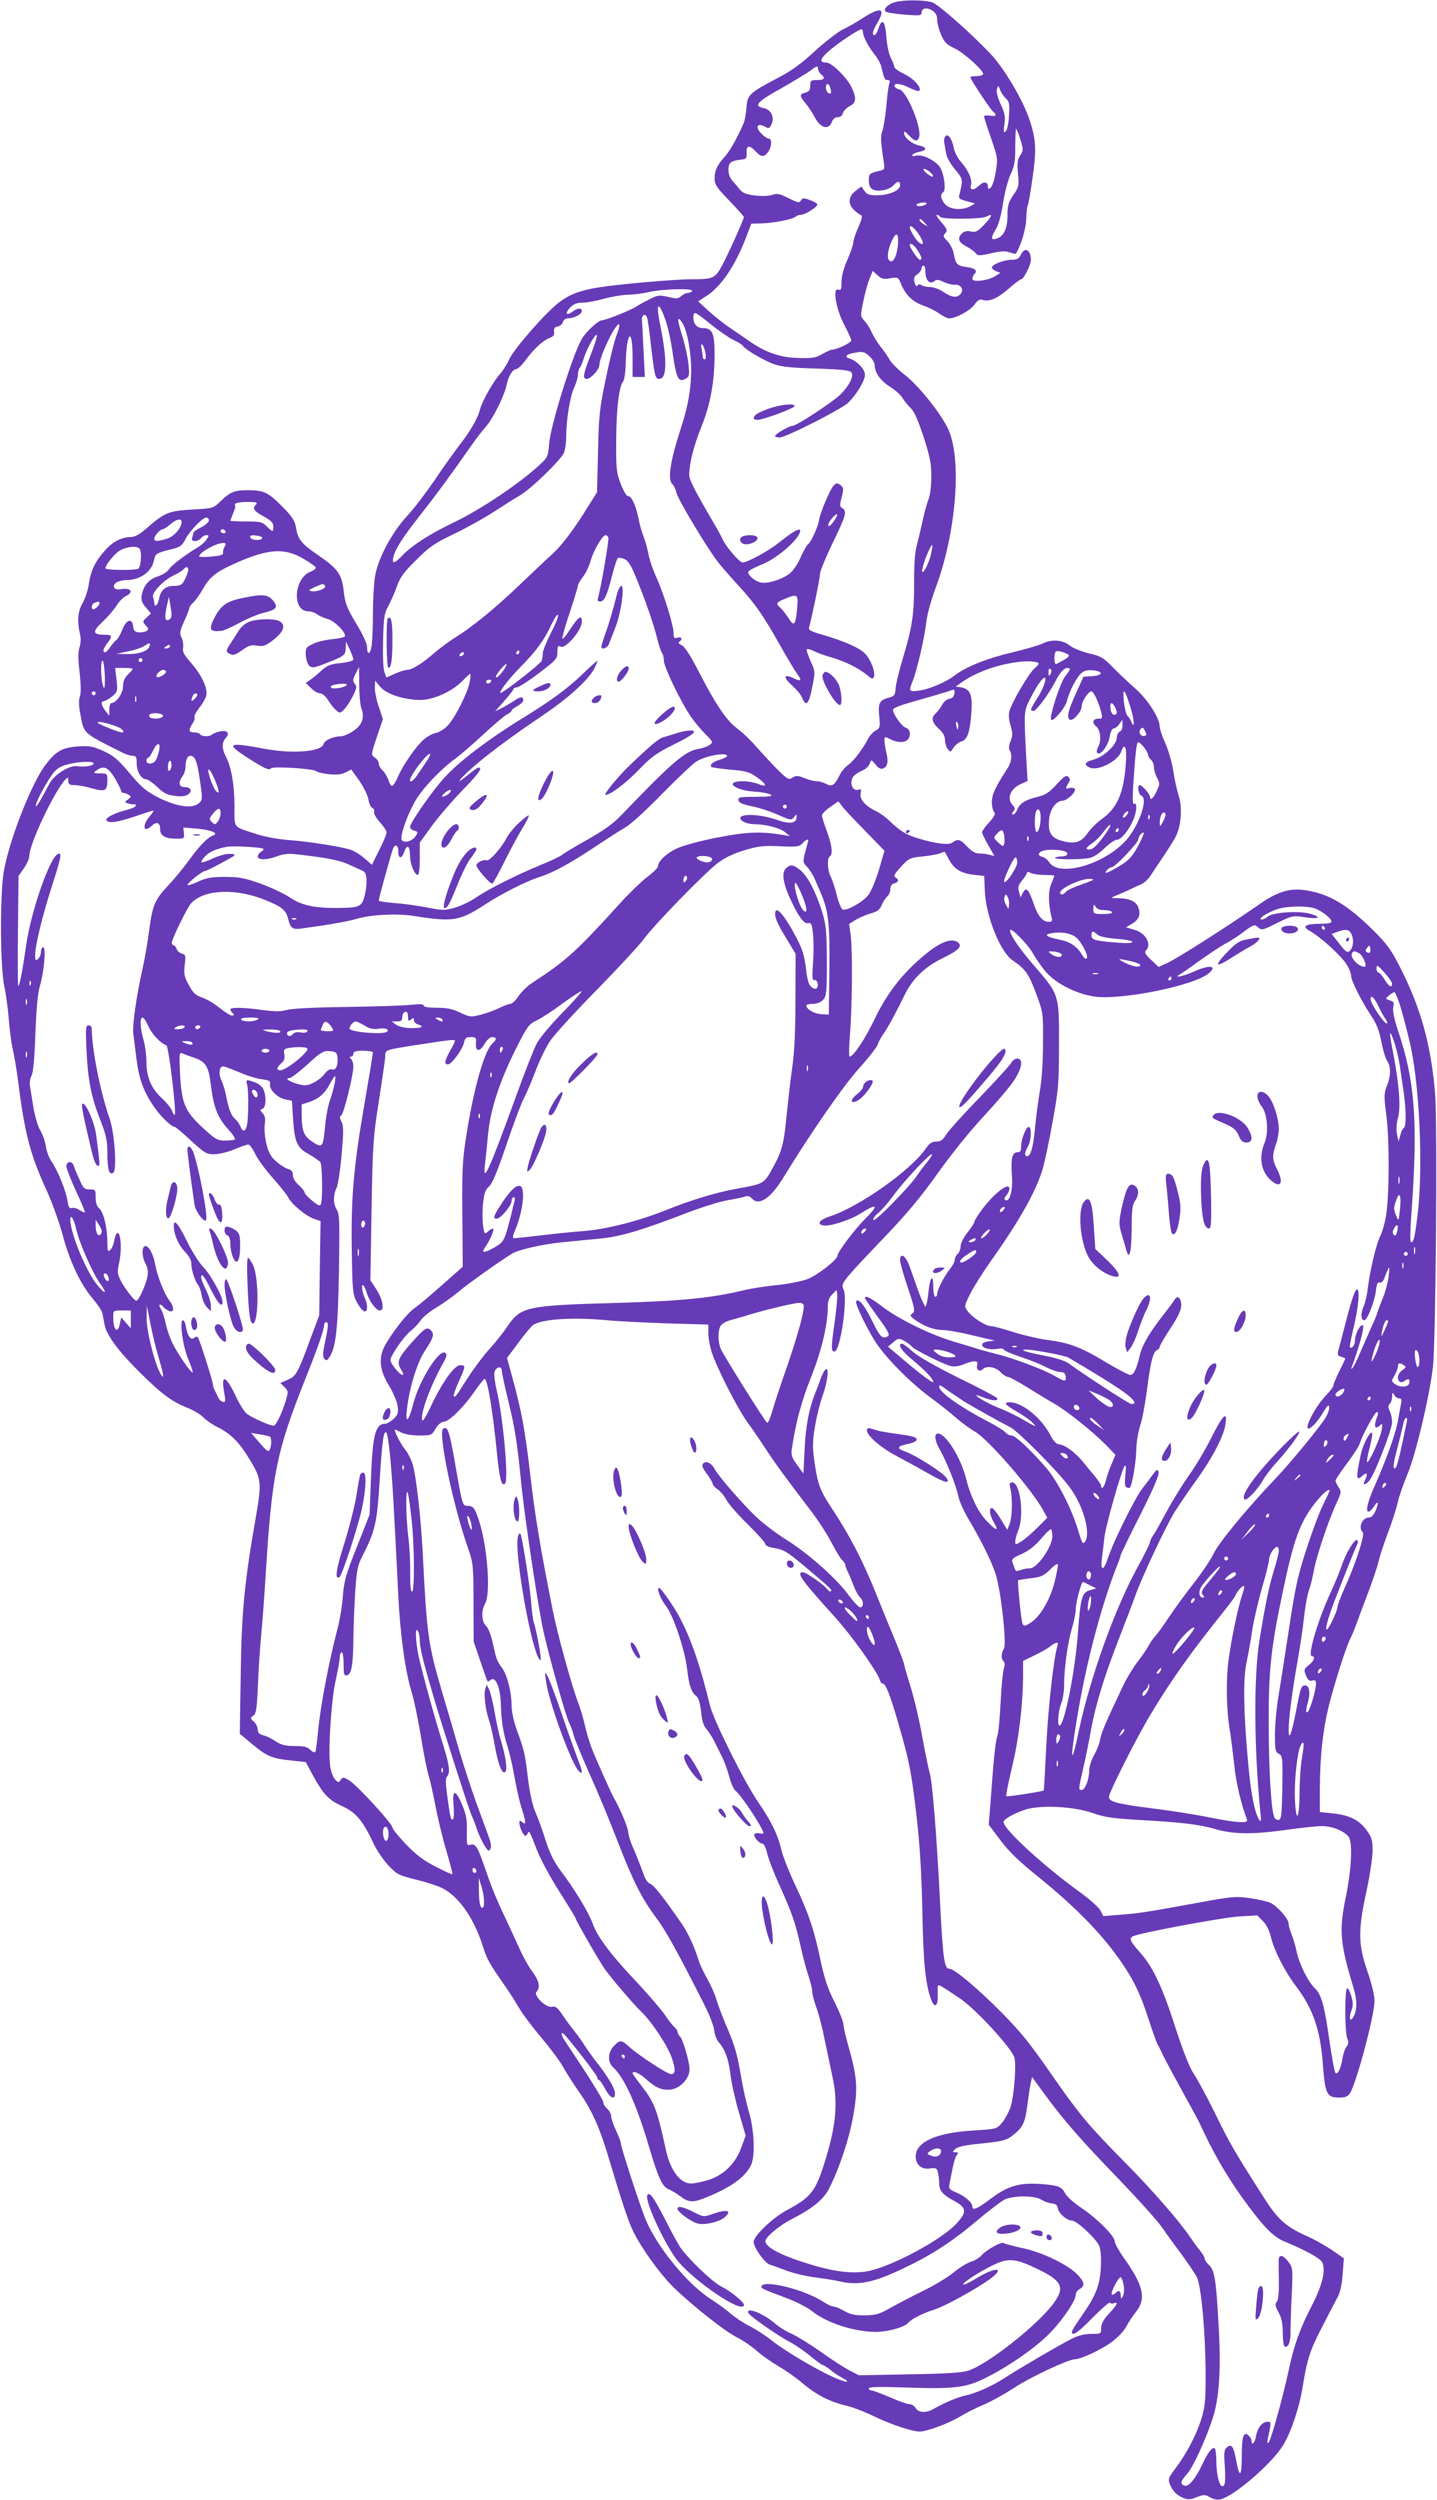 <?xml version="1.0" standalone="no"?>
<!DOCTYPE svg PUBLIC "-//W3C//DTD SVG 20010904//EN"
 "http://www.w3.org/TR/2001/REC-SVG-20010904/DTD/svg10.dtd">
<svg version="1.0" xmlns="http://www.w3.org/2000/svg"
 width="736pt" height="1280pt" viewBox="0 0 736 1280"
 preserveAspectRatio="xMidYMid meet">
<g transform="translate(0,1280) scale(0.1,-0.1)"
fill="#673ab7" stroke="none">
<path d="M4584 12789 c-36 -10 -62 -36 -48 -48 5 -5 48 -12 97 -16 76 -6 87
-5 87 9 0 25 27 30 55 12 18 -12 25 -25 25 -47 0 -17 9 -51 20 -77 17 -39 29
-51 68 -69 52 -25 156 -119 147 -134 -4 -5 -19 -9 -36 -9 -16 0 -29 -2 -29 -6
0 -10 101 -162 115 -174 23 -19 18 -27 -15 -22 -16 2 -30 1 -30 -4 0 -5 16
-55 36 -112 35 -101 35 -105 24 -172 -6 -38 -18 -74 -26 -81 -11 -9 -14 -8
-14 4 0 27 -20 30 -44 8 -29 -28 -50 -27 -43 1 8 28 -13 76 -51 119 -17 19
-33 51 -37 71 -9 49 -31 78 -44 59 -5 -7 -7 -21 -5 -30 1 -9 6 -33 9 -53 3
-22 22 -56 46 -85 41 -49 42 -52 24 -125 -7 -25 -4 -27 36 -38 l43 -12 -24
-14 c-41 -22 -103 -18 -128 9 -24 25 -28 52 -11 63 14 8 7 80 -12 120 -18 37
-92 76 -127 67 -16 -4 -23 -2 -19 4 4 6 20 13 37 16 39 8 38 24 -2 32 -38 8
-78 41 -78 64 0 11 7 8 25 -12 29 -31 43 -34 52 -11 17 45 -63 240 -101 246
-10 2 -21 9 -24 16 -6 19 34 15 79 -9 23 -11 44 -18 47 -14 15 15 -27 62 -75
85 -29 14 -53 31 -53 38 0 7 -8 27 -17 45 -10 18 -20 64 -23 106 -6 83 -22
102 -40 47 -6 -20 -16 -36 -21 -36 -15 0 -10 21 17 67 42 73 13 79 -81 18 -27
-18 -73 -44 -102 -58 -28 -15 -92 -65 -142 -111 -67 -62 -116 -98 -189 -136
-143 -75 -154 -85 -159 -151 -2 -30 -8 -63 -12 -74 -28 -68 -70 -145 -97 -175
-42 -47 -54 -72 -54 -114 0 -31 10 -46 75 -113 41 -43 75 -81 75 -84 0 -12
-83 -196 -113 -251 -35 -64 -45 -68 -161 -68 -79 0 -366 -25 -466 -41 -98 -15
-155 -37 -210 -80 -72 -57 -229 -237 -252 -289 -11 -25 -31 -56 -43 -70 -36
-39 -94 -140 -106 -185 -13 -50 -50 -113 -110 -190 -25 -33 -82 -112 -124
-175 -43 -63 -106 -146 -141 -183 -78 -85 -149 -218 -163 -308 -6 -35 -11
-118 -11 -185 0 -67 -3 -142 -6 -167 -7 -49 -24 -55 -24 -8 0 16 -24 67 -56
119 -47 79 -56 102 -63 160 -9 91 -30 120 -131 189 -88 60 -105 82 -115 147
-5 29 -20 53 -69 102 -72 73 -95 84 -177 84 -69 0 -89 -8 -141 -58 -36 -35
-38 -35 -146 -41 -121 -8 -137 -14 -236 -100 -32 -28 -57 -41 -77 -41 -46 0
-91 -23 -131 -68 -50 -55 -74 -106 -83 -172 -4 -30 -18 -73 -31 -96 -25 -43
-30 -92 -15 -157 6 -24 5 -50 -2 -73 -8 -25 -7 -62 1 -130 7 -63 7 -105 1
-121 -6 -17 -6 -46 2 -87 19 -104 11 -97 211 -197 20 -11 46 -19 57 -19 18 0
21 -6 21 -38 0 -42 23 -82 48 -82 9 0 34 -18 57 -39 32 -32 50 -41 90 -46 36
-5 55 -2 69 8 24 17 13 37 -20 37 -28 0 -32 25 -9 56 8 10 15 31 15 46 0 36
10 58 25 58 24 0 35 -27 49 -126 14 -98 14 -99 -7 -118 -33 -28 -114 -16 -207
31 -62 32 -86 52 -146 124 -61 72 -83 90 -135 114 -54 24 -71 27 -130 23 -82
-6 -113 -24 -168 -97 -73 -98 -186 -390 -212 -546 -20 -122 -18 -490 3 -585 9
-41 19 -118 23 -170 4 -52 13 -120 20 -150 7 -30 18 -95 25 -145 36 -289 63
-394 151 -585 26 -58 62 -157 79 -220 36 -137 92 -255 154 -328 25 -30 48 -63
50 -75 3 -12 7 -38 11 -57 9 -54 68 -135 180 -246 114 -113 164 -150 246 -183
31 -12 67 -34 80 -48 13 -14 45 -36 71 -49 72 -36 113 -78 168 -169 59 -97 61
-117 30 -295 -58 -330 -73 -485 -77 -801 l-5 -306 68 -57 c73 -60 100 -71 204
-81 l66 -7 37 -69 c54 -98 81 -126 152 -158 68 -31 105 -75 160 -194 15 -31
48 -80 73 -107 44 -47 53 -52 143 -74 53 -13 114 -33 135 -44 86 -44 164 -157
210 -306 18 -58 32 -82 115 -201 23 -33 54 -83 70 -110 16 -28 65 -93 109
-145 44 -52 95 -119 112 -150 17 -30 54 -89 83 -130 68 -97 107 -184 156 -350
59 -198 99 -320 122 -365 42 -86 134 -213 201 -281 92 -91 263 -227 329 -261
29 -14 74 -45 101 -68 26 -24 78 -60 114 -81 37 -22 89 -58 117 -82 74 -64
147 -101 235 -121 30 -7 96 -33 145 -57 85 -40 187 -74 226 -74 36 0 147 41
203 75 33 20 90 49 128 64 37 16 105 54 151 84 79 53 279 147 312 147 31 0
140 51 191 90 30 22 62 57 73 78 10 20 33 54 50 76 53 66 37 136 -63 275 -25
36 -46 73 -46 83 0 28 -85 114 -167 170 -40 26 -79 61 -87 77 -19 35 -33 41
-121 48 -110 9 -173 -9 -258 -73 -73 -55 -97 -65 -97 -41 0 20 -40 54 -84 72
-36 15 -38 19 -32 48 19 99 27 131 37 143 9 11 7 14 -7 14 -17 0 -17 1 -2 16
12 12 51 21 137 29 105 11 126 16 156 40 52 39 66 66 76 151 6 42 13 93 17
113 l8 36 71 -97 c97 -131 180 -226 382 -435 94 -98 188 -203 209 -233 21 -30
66 -93 101 -139 34 -47 71 -101 81 -120 23 -46 45 -295 45 -506 0 -129 -3
-160 -23 -224 -26 -81 -77 -179 -135 -254 -32 -42 -35 -51 -26 -75 14 -36 35
-58 70 -72 23 -10 36 -9 68 4 37 14 43 14 69 -1 17 -10 38 -14 54 -10 74 19
269 189 323 282 40 68 82 195 98 300 22 138 38 185 104 311 31 60 65 126 76
146 12 23 21 67 24 116 l6 79 -62 43 c-35 23 -88 53 -119 67 -118 52 -156 86
-234 209 -149 234 -171 272 -245 424 -42 85 -91 176 -109 202 -21 31 -52 109
-90 225 -69 216 -118 321 -184 395 -51 57 -58 72 -39 83 25 16 453 96 541 102
l97 6 29 -29 c19 -19 33 -48 42 -84 15 -65 70 -174 128 -250 86 -114 124 -221
137 -395 12 -159 20 -175 85 -175 30 0 43 5 54 22 34 53 126 400 126 473 0 28
-15 90 -37 153 -47 137 -48 208 -4 410 17 78 31 171 31 206 0 54 -4 69 -30
104 -38 53 -88 78 -173 87 l-67 7 0 122 c1 165 15 295 45 418 29 116 90 309
112 350 8 15 22 51 33 80 10 29 37 100 59 158 22 58 45 128 52 155 6 28 28 95
49 150 21 55 43 124 49 153 6 29 29 94 50 145 42 99 112 393 130 547 15 128
24 1260 11 1405 -22 253 -74 437 -182 648 -43 84 -66 116 -135 184 -128 127
-222 184 -336 203 -88 16 -152 -3 -254 -75 -166 -115 -415 -274 -471 -299
l-38 -17 -38 36 c-29 27 -36 39 -27 48 32 32 -1 91 -61 107 l-41 12 31 18 c36
22 46 48 32 84 -11 31 -44 46 -103 47 -39 0 -40 1 -17 11 31 12 106 47 140 63
14 7 34 27 45 45 11 17 39 59 62 93 23 34 52 79 63 100 29 53 37 151 17 213
-9 27 -21 82 -27 123 -6 41 -24 105 -40 142 -17 37 -30 76 -30 87 0 45 -62
142 -128 199 -36 32 -88 81 -116 110 -45 46 -59 54 -120 68 -40 10 -82 27 -99
41 -34 28 -92 32 -137 9 -16 -8 -86 -29 -154 -45 -131 -31 -236 -73 -293 -116
-48 -37 -132 -73 -186 -80 -52 -7 -54 -4 -32 50 21 51 62 228 70 305 4 35 24
109 45 165 109 289 138 670 65 822 -40 82 -148 217 -219 273 -37 29 -73 65
-80 80 -8 14 -28 44 -46 66 -17 22 -38 56 -46 75 -8 19 -25 45 -37 58 -21 23
-21 24 -5 100 8 42 23 95 32 116 l16 39 24 -22 c21 -19 31 -22 65 -16 41 7 42
6 57 -32 23 -54 60 -90 114 -108 26 -9 62 -27 80 -40 19 -14 42 -25 51 -25 35
0 107 39 129 69 16 23 27 30 41 26 35 -12 77 6 134 56 31 27 60 49 65 49 13 0
50 74 50 99 0 53 -32 69 -52 26 -9 -19 -19 -25 -45 -25 -40 0 -103 -24 -103
-40 0 -6 10 -14 22 -19 l22 -8 -25 -16 c-36 -24 -119 -34 -119 -15 0 8 5 19
11 25 18 18 3 30 -42 36 -47 6 -55 15 -64 69 -4 20 -18 48 -32 63 -20 19 -24
28 -15 37 17 17 15 23 -19 63 -17 19 -26 35 -21 35 6 0 14 -4 17 -10 8 -14
211 -13 237 1 35 19 31 3 -11 -41 -34 -36 -44 -41 -69 -35 -21 4 -34 1 -46
-11 -24 -24 -16 -46 24 -66 19 -10 40 -25 47 -34 11 -14 18 -15 78 -1 49 11
74 13 96 5 17 -6 31 -9 32 -7 26 42 51 125 53 175 1 34 4 67 8 72 3 6 15 71
25 145 20 142 17 193 -15 291 -35 106 -133 271 -208 348 -102 106 -258 243
-289 255 -37 14 -148 15 -193 2z m-164 -154 c0 -22 27 -73 61 -116 15 -19 31
-48 34 -65 13 -57 17 -64 32 -64 10 0 13 -5 8 -17 -4 -10 -11 -61 -15 -113 -5
-52 -14 -110 -20 -128 -11 -30 -10 -52 6 -159 6 -40 5 -42 -22 -48 -51 -12
-54 -14 -54 -49 0 -25 6 -38 20 -46 27 -14 84 -3 106 21 22 24 34 24 34 0 0
-26 -57 -51 -118 -51 -40 0 -52 4 -65 23 l-15 22 -28 -21 c-38 -28 -43 -66
-12 -97 13 -13 30 -26 37 -28 9 -3 6 -20 -13 -63 -14 -32 -26 -67 -26 -78 0
-11 -13 -50 -30 -88 -19 -43 -30 -85 -30 -114 0 -38 -3 -44 -17 -39 -30 12
-11 -101 31 -180 20 -38 36 -74 36 -80 0 -12 -73 -47 -97 -47 -7 0 -29 -10
-50 -22 -32 -19 -51 -23 -118 -21 -93 1 -168 26 -248 80 -28 20 -77 53 -108
74 -31 21 -81 60 -110 87 l-53 49 40 26 c77 48 152 159 208 309 l24 63 48 1
c63 1 165 21 178 34 5 5 18 10 27 10 23 0 89 42 85 54 -1 5 -19 15 -39 22 -31
11 -38 11 -45 -3 -8 -13 -16 -11 -63 12 -45 23 -58 26 -84 17 -17 -6 -55 -7
-89 -3 -45 6 -63 13 -78 32 -10 13 -28 34 -38 45 -22 24 -26 76 -7 92 6 6 28
12 47 14 32 3 35 5 34 36 -2 39 14 41 46 7 29 -31 44 -31 64 -3 19 26 21 68 4
68 -16 0 -58 41 -58 57 0 16 14 17 41 3 16 -9 21 -7 31 15 16 36 -3 74 -42 82
-52 10 -32 33 90 100 63 36 129 76 147 89 37 28 43 29 43 10 0 -7 7 -19 15
-26 24 -20 17 -30 -20 -30 -32 0 -35 -3 -35 -29 0 -22 -6 -30 -25 -35 -31 -8
-31 -17 1 -55 14 -17 36 -50 48 -73 28 -54 70 -65 86 -24 6 17 17 26 31 26 13
0 23 8 26 20 3 12 18 27 34 36 35 18 37 41 9 100 -25 50 -101 124 -129 124
-35 0 -32 17 10 55 43 39 156 115 171 115 4 0 8 -7 8 -15z m-167 -287 c7 -25
3 -33 -12 -23 -13 8 -15 45 -2 45 5 0 11 -10 14 -22z m899 -52 c17 -16 20 -28
16 -87 -2 -40 -9 -74 -17 -81 -11 -11 -12 -5 -7 35 6 39 3 57 -19 104 -16 35
-23 64 -19 77 7 20 7 20 16 -4 5 -13 18 -33 30 -44z m74 -210 c16 -52 16 -56
-1 -82 -14 -22 -16 -39 -11 -93 6 -62 4 -69 -24 -110 -25 -37 -30 -54 -30
-106 0 -67 -20 -108 -60 -118 -26 -7 -25 7 1 50 13 21 27 71 36 130 8 54 25
119 38 148 21 43 25 67 25 143 0 51 2 92 4 92 3 0 13 -24 22 -54z m-448 -185
c3 -9 -5 -7 -22 4 -14 10 -26 22 -26 27 0 13 43 -15 48 -31z m-47 -153 c-13
-4 -28 -5 -34 -1 -7 4 -2 10 13 13 33 9 50 -1 21 -12z m5 -89 c19 -22 19 -22
-3 -8 -13 8 -23 17 -23 21 0 12 6 9 26 -13z m-30 -59 c28 -42 27 -63 -1 -40
-15 13 -45 62 -45 75 0 17 23 0 46 -35z m-106 -32 c0 -57 -19 -110 -38 -106
-21 5 -19 48 4 101 21 46 34 48 34 5z m100 -50 c22 -36 25 -48 11 -48 -9 0
-51 61 -51 74 0 17 23 2 40 -26z m40 -112 c0 -41 23 -65 45 -46 12 10 22 9 49
-4 19 -9 44 -15 56 -14 30 4 48 -25 31 -46 -19 -23 -46 -20 -89 9 -20 14 -50
25 -67 25 -16 0 -37 4 -45 10 -9 6 -17 5 -22 -3 -4 -6 -9 0 -14 17 -5 21 -2
31 15 42 11 8 21 22 21 30 0 8 5 14 10 14 6 0 10 -15 10 -34z m-1195 -96 c-3
-5 -13 -10 -22 -10 -9 0 -24 -7 -34 -16 -16 -14 -25 -15 -67 -4 -45 10 -54 9
-93 -11 -24 -12 -55 -29 -69 -38 -28 -19 -159 -71 -177 -71 -18 0 -79 -56
-102 -93 -45 -75 -159 -437 -168 -535 -6 -72 -6 -73 -58 -120 -98 -90 -297
-223 -425 -284 -128 -61 -223 -122 -274 -177 -37 -38 -50 -39 -41 -3 10 43 48
101 137 214 77 98 147 192 258 351 25 36 60 82 79 103 37 42 94 157 106 214 9
44 31 80 49 80 8 0 31 22 51 50 41 55 87 98 123 111 17 6 22 15 20 31 -2 17 3
24 18 26 12 2 24 12 27 23 3 11 14 19 26 19 30 0 71 21 71 37 0 18 -21 17 -48
-3 -33 -23 -40 -9 -12 21 17 18 34 25 62 25 21 0 71 9 110 20 40 11 95 20 123
21 27 0 77 6 110 14 72 16 229 20 220 5z m-135 -153 c11 -32 28 -108 36 -170
18 -124 29 -146 64 -127 21 11 22 17 16 77 -4 35 -18 100 -32 144 -26 84 -27
107 0 67 25 -38 46 -147 46 -243 0 -97 -16 -186 -55 -305 -52 -160 -67 -258
-41 -279 7 -6 16 -25 20 -42 6 -33 159 -288 215 -359 20 -25 65 -77 101 -116
87 -94 129 -155 213 -304 39 -69 79 -136 89 -149 27 -35 22 -43 -17 -24 -52
25 -56 6 -8 -37 23 -20 47 -49 52 -64 19 -48 35 -30 51 55 16 80 16 81 -9 135
-13 30 -22 57 -18 60 3 3 18 -1 34 -9 15 -8 55 -23 88 -32 73 -21 141 -55 184
-90 26 -22 32 -24 37 -11 9 23 -15 87 -44 118 -27 30 -109 66 -220 98 -59 17
-72 24 -68 38 12 39 56 253 56 274 0 13 29 84 65 158 69 142 74 164 49 178
-13 7 -14 15 -3 57 11 43 10 49 -7 62 -16 11 -21 11 -35 -4 -18 -19 -69 -140
-74 -176 -4 -31 -41 -113 -55 -122 -7 -4 -24 -35 -40 -70 -17 -38 -40 -71 -60
-85 -40 -29 -109 -49 -142 -43 -31 6 -71 40 -65 56 2 6 34 23 72 38 66 27 160
103 187 152 24 45 -17 28 -102 -41 -52 -42 -161 -102 -187 -102 -15 0 -81 76
-100 115 -8 17 -26 51 -41 76 -103 176 -132 232 -132 257 0 58 23 149 62 246
47 115 68 233 68 375 0 106 -12 131 -61 131 -32 0 -52 27 -47 64 3 22 8 20 83
-40 44 -36 99 -74 122 -85 24 -11 46 -25 49 -31 11 -18 108 -75 159 -93 38
-13 91 -19 217 -22 122 -4 170 -9 178 -19 16 -18 -11 -71 -58 -116 -42 -40
-222 -158 -242 -158 -17 0 -90 -42 -90 -52 0 -4 10 -8 23 -8 32 0 313 143 350
177 43 41 87 113 87 144 0 29 -41 72 -81 84 -28 9 -13 23 36 30 34 6 44 3 68
-19 15 -14 27 -34 27 -46 0 -38 30 -80 78 -110 26 -16 54 -41 64 -57 9 -15 28
-39 42 -52 18 -17 38 -62 66 -147 33 -102 40 -137 40 -204 0 -44 -6 -95 -13
-113 -8 -18 -22 -68 -31 -112 -10 -44 -24 -102 -31 -130 -9 -32 -14 -101 -13
-190 0 -161 -9 -224 -58 -386 -19 -64 -36 -133 -37 -154 -2 -33 -7 -40 -31
-46 -52 -14 -59 -27 -53 -95 6 -57 4 -62 -17 -74 -13 -6 -31 -26 -40 -43 -28
-54 -77 -117 -102 -134 -14 -9 -32 -30 -41 -47 -29 -58 -41 -66 -71 -50 -15 8
-37 14 -49 14 -13 0 -41 7 -63 16 -35 14 -43 14 -61 2 -20 -12 -25 -9 -78 43
-31 31 -78 83 -106 114 -27 32 -71 74 -98 94 -56 42 -108 118 -197 290 -42 82
-73 130 -88 137 -15 7 -20 14 -13 18 19 12 12 28 -9 21 -17 -5 -20 -2 -20 23
0 39 -50 202 -88 285 -17 37 -36 92 -41 122 -6 29 -17 69 -25 88 -8 19 -20 61
-26 94 -15 69 -35 113 -54 113 -7 0 -24 28 -37 63 -22 57 -24 77 -23 227 1
159 14 270 36 298 6 7 12 49 13 95 4 162 35 186 35 26 l0 -99 31 0 32 0 -7
133 c-3 72 -7 143 -8 156 -3 28 17 40 26 15 4 -9 13 -77 21 -150 17 -146 21
-164 41 -164 40 0 42 94 6 273 -25 120 -10 132 28 24z m-250 -68 c-12 -28 -37
-128 -56 -223 -33 -155 -37 -190 -41 -378 l-5 -208 -44 -70 c-70 -115 -136
-202 -183 -245 -25 -22 -101 -94 -170 -160 -129 -123 -240 -214 -334 -272 -28
-18 -74 -52 -101 -75 -63 -55 -116 -88 -141 -88 -11 0 -39 -9 -63 -20 l-43
-19 -10 27 c-6 16 -9 83 -7 162 3 118 6 140 26 175 12 22 32 67 44 100 17 49
35 74 100 138 67 67 94 86 193 133 63 30 154 81 202 112 49 32 109 70 134 84
60 35 214 185 228 221 6 16 11 52 11 82 0 86 20 207 41 251 10 22 19 51 19 65
0 14 4 29 9 35 5 5 14 27 21 49 15 50 62 133 67 119 2 -6 -12 -52 -32 -102
-39 -101 -42 -122 -20 -122 21 0 65 48 65 71 0 42 80 209 100 209 5 0 1 -23
-10 -51z m453 -96 c4 -19 2 -33 -3 -33 -6 0 -10 4 -10 9 0 5 -3 24 -6 42 -5
23 -3 31 3 24 6 -5 13 -25 16 -42z m-2301 -775 c-21 -21 -13 -34 38 -62 39
-21 50 -33 50 -52 0 -30 -3 -30 -34 1 -23 23 -33 25 -106 25 -44 0 -80 2 -80
4 0 2 7 20 15 40 8 20 13 36 10 36 -4 0 -3 5 0 10 3 6 32 10 63 10 43 0 53 -3
44 -12z m2957 -89 c-13 -19 -25 -27 -27 -20 -4 13 38 65 46 57 2 -3 -6 -19
-19 -37z m-3199 6 c0 -8 -18 -24 -40 -35 -22 -11 -40 -24 -40 -29 0 -5 -3 -16
-6 -25 -8 -21 29 -22 46 -1 7 8 19 15 27 15 14 0 14 -3 1 -22 -8 -13 -27 -29
-41 -38 -68 -41 -136 -92 -150 -113 -9 -14 -35 -31 -58 -38 -47 -15 -74 -47
-83 -96 -4 -25 0 -39 21 -63 l26 -31 -22 -21 c-21 -19 -22 -21 -5 -40 16 -16
16 -21 4 -29 -8 -5 -26 -8 -40 -7 -19 2 -26 10 -28 31 -5 45 -36 35 -56 -18
-10 -25 -23 -48 -30 -52 -7 -5 -21 -20 -31 -35 -18 -29 -35 -37 -35 -17 0 6 9
22 20 36 27 35 25 43 -12 43 -65 0 -67 15 -12 67 28 26 60 64 72 84 12 19 33
41 47 47 43 20 24 45 -27 35 -33 -6 -47 15 -23 34 11 7 34 13 52 13 71 0 130
42 142 102 7 34 12 37 98 58 35 9 47 18 62 48 22 43 88 112 108 112 7 0 13 -7
13 -15z m-140 -7 c0 -32 -40 -77 -77 -87 -49 -14 -63 -14 -63 1 0 14 30 48 43
48 5 0 22 11 39 25 32 27 58 33 58 13z m225 -48 c3 -5 -1 -10 -9 -10 -9 0 -16
5 -16 10 0 6 4 10 9 10 6 0 13 -4 16 -10z m188 -35 c-4 -15 -56 -12 -61 3 -3
10 5 13 29 10 19 -2 33 -7 32 -13z m1773 2 c4 -11 -36 -246 -52 -304 -5 -17
-2 -23 9 -23 22 0 35 27 62 133 13 51 27 92 31 91 50 -3 59 -15 116 -162 32
-81 67 -185 79 -232 11 -47 25 -89 30 -94 5 -6 9 -23 9 -38 0 -31 82 -203 136
-284 19 -28 53 -69 76 -92 40 -40 41 -43 23 -56 -11 -8 -36 -17 -55 -20 -71
-11 -135 -66 -399 -341 -41 -43 -91 -78 -172 -124 -63 -35 -121 -70 -130 -78
-9 -7 -58 -31 -110 -52 -122 -50 -269 -124 -332 -167 -27 -19 -75 -42 -106
-51 -52 -15 -62 -15 -141 0 -47 9 -122 20 -168 23 -45 4 -82 9 -82 13 0 13 69
261 75 271 12 20 25 10 25 -20 0 -39 18 -39 31 0 14 40 29 29 29 -21 0 -42 23
-99 40 -99 6 0 10 36 10 83 l0 83 61 84 c34 47 104 128 155 181 87 89 108 119
85 119 -5 0 -28 -16 -51 -35 -62 -52 -63 -42 -1 16 72 67 215 175 381 286 134
91 232 180 264 240 9 18 16 35 16 39 0 4 -37 -29 -82 -73 -72 -69 -157 -131
-298 -218 -176 -108 -331 -225 -406 -309 -61 -67 -174 -230 -174 -250 0 -8 10
-16 22 -19 20 -6 20 -8 6 -29 -16 -24 -54 -36 -69 -21 -14 14 22 119 65 197
37 66 131 166 211 224 22 16 85 70 140 121 55 51 110 98 123 104 12 5 22 14
22 18 0 5 14 15 30 24 17 9 30 22 30 30 0 20 -16 19 -48 -4 -15 -10 -42 -26
-61 -36 l-35 -17 47 53 c26 30 47 57 47 61 0 5 8 8 18 9 9 0 60 33 112 72 89
68 95 74 95 109 0 30 3 35 16 27 26 -13 109 84 109 128 0 38 -17 26 -60 -39
-22 -35 -40 -55 -40 -46 0 10 18 72 40 138 22 66 40 126 40 132 0 6 12 26 26
45 14 18 32 56 40 85 16 53 60 128 76 128 5 0 11 -6 14 -13z m-1966 -47 c-6
-10 -9 -25 -8 -32 2 -9 -16 -14 -60 -18 -34 -3 -62 -2 -62 1 0 20 86 68 123
69 15 0 16 -4 7 -20z m3615 -50 c-16 -59 -52 -111 -39 -55 9 40 43 119 49 114
2 -3 -2 -29 -10 -59z m-4049 39 c11 -19 6 -92 -8 -101 -14 -9 -168 -8 -168 2
0 17 45 73 72 90 36 22 93 27 104 9z m840 -51 c31 -18 59 -38 61 -43 2 -6 -10
-16 -26 -22 -86 -32 -97 -202 -13 -203 15 0 36 -7 47 -16 11 -8 35 -19 55 -24
35 -10 96 -72 86 -89 -3 -4 -32 -11 -65 -14 -33 -3 -77 -13 -98 -24 -35 -16
-38 -21 -37 -56 1 -21 9 -46 17 -55 15 -14 22 -13 89 13 91 35 98 40 99 79 l1
31 19 -40 c10 -22 19 -45 19 -51 0 -7 -27 -15 -64 -19 -53 -5 -70 -12 -99 -38
-19 -18 -45 -39 -58 -48 l-23 -16 27 -26 c14 -15 35 -27 46 -27 11 0 28 -14
40 -33 11 -18 29 -42 41 -52 19 -18 21 -18 40 0 12 11 32 41 46 68 21 43 23
52 11 66 -11 14 -11 21 4 51 l18 35 1 -92 c0 -50 5 -104 11 -120 18 -47 4 -86
-42 -116 -22 -15 -51 -27 -63 -27 -38 0 -84 -20 -89 -40 -10 -39 -160 -51
-302 -24 -185 35 -201 28 -93 -42 92 -59 117 -71 126 -58 8 12 223 -2 232 -15
3 -4 31 -11 63 -15 42 -4 65 -2 87 9 l29 15 41 -57 c22 -32 43 -74 47 -96 3
-21 12 -41 20 -44 8 -3 12 -12 9 -20 -3 -7 10 -31 29 -52 19 -21 35 -45 35
-54 0 -8 -17 -49 -38 -90 l-37 -75 -39 34 c-21 18 -53 38 -70 43 -47 16 -220
43 -321 50 -49 4 -121 17 -160 30 -126 41 -114 25 -114 148 -1 108 -16 196
-46 253 -19 37 -19 69 1 91 23 25 9 42 -29 34 -18 -4 -36 -11 -41 -16 -13 -12
-53 -11 -61 1 -3 6 -17 10 -31 10 -28 0 -30 11 -8 45 9 13 13 28 10 33 -3 5 8
27 24 47 17 21 33 49 36 62 10 36 -22 105 -75 166 -39 44 -48 61 -43 82 2 14
-1 37 -8 50 -11 21 -10 32 13 83 15 33 27 64 27 69 0 6 9 18 20 28 11 10 34
42 51 72 35 61 67 86 169 131 166 73 248 78 346 20z m-596 -74 c-22 -57 -30
-64 -69 -64 -44 0 -68 -21 -77 -68 -6 -32 -24 -45 -24 -18 0 8 -3 21 -6 29 -8
21 52 85 102 109 24 11 48 26 55 34 17 21 30 7 19 -22z m705 -64 c8 -13 -42
-32 -69 -27 -18 3 -16 6 14 20 42 19 47 20 55 7z m2418 -112 c-8 -91 -16 -99
-45 -52 -14 22 -33 45 -42 53 -24 20 -20 27 22 44 67 28 71 25 65 -45z m-3214
-59 c-23 -14 -28 3 -16 61 l12 55 9 -53 c7 -43 6 -56 -5 -63z m-359 83 c0 -10
-22 -32 -32 -32 -13 0 -9 28 5 33 19 8 27 8 27 -1z m2311 -154 c-22 -44 -41
-90 -41 -103 0 -13 -3 -30 -6 -39 -5 -13 -155 -132 -203 -161 -32 -19 28 62
94 129 81 81 125 142 162 224 15 31 29 50 31 43 3 -8 -14 -50 -37 -93z m-2056
-69 c-9 -24 -56 -39 -114 -38 l-56 1 61 13 c33 6 71 19 84 28 26 18 33 17 25
-4z m105 1 c0 -5 -8 -10 -17 -10 -15 0 -16 2 -3 10 19 12 20 12 20 0z m1790
-30 c0 -5 -5 -10 -11 -10 -5 0 -7 5 -4 10 3 6 8 10 11 10 2 0 4 -4 4 -10z
m2809 -10 c11 -6 7 -13 -20 -29 -19 -11 -37 -21 -41 -21 -10 0 -10 54 -1 63 7
7 36 1 62 -13z m-3094 0 c-3 -5 -11 -10 -16 -10 -6 0 -7 5 -4 10 3 6 11 10 16
10 6 0 7 -4 4 -10z m-1645 -30 c0 -5 -4 -10 -10 -10 -5 0 -10 5 -10 10 0 6 5
10 10 10 6 0 10 -4 10 -10z m-193 -83 c1 -44 -1 -66 -6 -57 -15 25 -18 151 -4
136 4 -4 8 -39 10 -79z m4783 67 c2 -3 -8 -15 -22 -27 -28 -23 -115 -172 -128
-218 -5 -18 -3 -45 6 -74 11 -40 11 -52 0 -80 -9 -20 -10 -38 -5 -46 15 -24
10 -63 -14 -98 -60 -93 -76 -128 -77 -166 0 -23 5 -46 12 -53 8 -8 2 -21 -25
-52 -21 -22 -37 -45 -37 -51 0 -7 14 -36 32 -67 l31 -55 -24 6 c-13 4 -37 7
-53 7 -20 0 -39 11 -62 35 -35 38 -49 42 -76 21 -19 -14 -81 -7 -178 22 -59
18 -93 39 -143 88 -18 18 -48 40 -67 49 -58 28 -88 62 -82 92 4 21 2 25 -10
20 -36 -13 -52 48 -20 75 9 8 29 19 44 25 14 7 29 22 33 34 7 21 7 21 29 -5
14 -19 27 -25 38 -21 24 9 29 33 18 80 -5 22 -10 50 -10 63 0 22 1 22 30 7 35
-18 72 -19 88 -3 19 19 15 55 -7 61 -23 6 -75 82 -66 96 3 6 37 20 76 31 38
11 100 29 139 40 38 11 77 23 86 27 12 4 15 1 12 -18 -2 -16 -11 -25 -26 -27
-12 -2 -28 -15 -36 -30 -8 -15 -23 -35 -34 -45 -25 -23 -19 -47 19 -81 19 -17
29 -36 29 -54 0 -16 6 -37 14 -47 13 -18 14 -17 30 7 9 14 28 29 41 32 29 8
43 46 50 145 7 91 -5 123 -50 131 l-30 5 30 21 c72 51 179 90 285 104 51 7 99
4 110 -6z m-2740 -34 c-21 -30 -40 -46 -40 -35 0 11 44 65 53 65 4 0 -1 -13
-13 -30z m-1900 5 c0 -2 -11 -15 -25 -29 -17 -17 -25 -36 -25 -61 0 -35 -35
-85 -60 -85 -5 0 -10 -15 -10 -32 l0 -33 -20 25 c-22 29 -26 50 -7 50 6 1 25
11 41 24 28 23 29 27 23 85 l-7 61 45 0 c25 0 45 -2 45 -5z m4703 -20 c-7 -21
-13 -19 -13 6 0 11 4 18 10 14 5 -3 7 -12 3 -20z m97 19 c0 -3 -11 -20 -25
-38 -25 -32 -79 -199 -72 -220 7 -18 75 61 82 96 10 44 48 119 73 141 14 13
32 17 58 15 56 -5 55 -26 -1 -30 l-46 -3 -40 -89 c-40 -90 -47 -120 -29 -131
15 -9 60 41 60 68 0 25 34 77 50 77 11 0 35 -51 49 -102 9 -36 8 -38 -15 -38
-27 0 -32 -21 -10 -39 22 -18 28 -70 12 -102 -10 -20 -11 -31 -4 -36 18 -10
54 41 62 86 4 25 12 41 20 41 7 0 21 10 29 23 l16 22 0 -28 c1 -16 -5 -30 -14
-33 -8 -4 -15 -17 -15 -31 0 -36 -66 -98 -118 -112 -46 -13 -53 -25 -23 -40
40 -22 145 30 163 79 19 55 31 22 24 -64 -11 -148 -44 -223 -123 -280 -27 -19
-58 -51 -71 -70 -33 -48 -65 -59 -127 -43 -60 15 -78 41 -72 110 4 52 36 97
69 97 23 0 71 46 63 60 -4 6 -15 8 -26 5 -22 -7 -24 -2 -7 25 10 15 10 22 0
32 -11 11 -22 3 -60 -38 -38 -42 -57 -54 -97 -64 -62 -14 -93 -34 -105 -66 -5
-13 -15 -24 -21 -24 -8 0 -8 4 1 15 10 13 10 19 -4 33 -32 36 -10 86 48 110
l29 13 -8 142 c-11 216 -10 217 20 277 35 68 64 110 75 110 14 0 -7 -59 -40
-109 -34 -54 -36 -61 -16 -61 14 0 81 91 111 150 22 45 45 70 62 70 7 0 13 -3
13 -6z m-4630 -14 c0 -12 -40 -34 -47 -26 -9 8 17 36 33 36 8 0 14 -4 14 -10z
m1556 -51 c-9 -53 -77 -189 -115 -226 -16 -17 -43 -33 -59 -36 -16 -3 -44 -18
-61 -33 -38 -32 -105 -128 -132 -189 -26 -58 -35 -62 -49 -21 -6 18 -20 42
-30 51 -11 10 -20 26 -20 35 0 10 -9 24 -20 31 -20 14 -20 15 10 105 l31 92
-20 61 c-12 33 -21 77 -21 98 l1 38 27 -32 c32 -37 116 -65 202 -67 67 -1 166
43 219 98 19 20 37 36 39 36 3 0 2 -18 -2 -41z m109 1 c-3 -5 -10 -10 -16 -10
-5 0 -9 5 -9 10 0 6 7 10 16 10 8 0 12 -4 9 -10z m-740 -19 c-15 -13 -73 -22
-80 -11 -6 10 17 17 60 19 17 1 25 -3 20 -8z m4016 -116 c19 -62 22 -115 3
-70 -4 11 -13 25 -20 30 -6 6 -14 39 -18 75 -7 76 4 66 35 -35z m-5301 75 c0
-5 -4 -10 -10 -10 -5 0 -10 5 -10 10 0 6 5 10 10 10 6 0 10 -4 10 -10z m520
-9 c0 -5 -7 -14 -15 -21 -16 -14 -18 -10 -9 14 6 17 24 22 24 7z m-313 -33
c-3 -7 -5 -2 -5 12 0 14 2 19 5 13 2 -7 2 -19 0 -25z m5013 -27 c14 -27 13
-41 -4 -41 -8 0 -16 13 -18 30 -5 34 6 40 22 11z m-4875 -46 c0 -12 -40 -19
-61 -11 -9 3 -12 11 -9 16 8 14 70 9 70 -5z m-237 -55 c28 -10 45 -30 26 -30
-17 0 -124 44 -124 50 0 9 46 -1 98 -20z m4310 -6 c-3 -14 -5 -12 -10 9 -3 19
-2 25 4 19 6 -6 8 -18 6 -28z m954 -42 c-20 -5 -33 19 -20 35 9 11 13 9 22 -9
10 -19 9 -24 -2 -26z m-3 -58 c12 -15 21 -32 21 -39 0 -7 7 -18 15 -25 8 -7
15 -23 15 -37 0 -13 7 -38 16 -55 15 -28 15 -34 -2 -69 -16 -37 -34 -51 -34
-28 0 13 -41 59 -52 59 -15 0 -8 -48 8 -54 39 -15 -19 -171 -90 -241 -119
-118 -334 -174 -382 -100 -8 13 -24 25 -36 28 -33 9 -15 32 27 35 54 5 107 -6
102 -21 -2 -7 -15 -12 -30 -12 -14 0 -29 -3 -33 -7 -9 -10 131 -10 177 -1 20
4 50 24 76 50 24 23 52 43 63 43 22 0 62 49 85 103 18 43 20 91 4 81 -8 -5 -9
21 -5 92 11 169 17 224 26 224 5 0 18 -12 29 -26z m-5044 -16 c-4 -18 -11 -41
-17 -50 -11 -22 -48 -24 -48 -3 0 8 4 15 8 15 5 0 16 16 25 35 21 45 41 47 32
3z m1377 -45 c-10 -16 -31 -47 -47 -70 -24 -38 -45 -55 -45 -37 0 22 84 134
101 134 5 0 1 -12 -9 -27z m1532 18 c3 -4 -12 -13 -34 -20 -39 -11 -57 -27
-46 -38 3 -3 47 -9 97 -14 78 -6 98 -12 132 -36 54 -37 61 -58 13 -38 -19 8
-55 15 -80 15 -97 0 -50 -45 55 -53 37 -2 75 -9 85 -15 15 -9 -2 -11 -74 -12
-84 0 -93 -2 -90 -17 2 -13 20 -21 67 -31 34 -6 95 -26 134 -43 67 -30 71 -30
84 -13 11 16 13 16 13 1 0 -32 -33 -38 -94 -17 -108 39 -234 35 -182 -5 11 -8
37 -15 57 -15 60 0 137 -20 161 -42 l23 -19 -35 6 c-113 19 -185 16 -340 -14
-90 -18 -177 -42 -207 -57 -52 -25 -93 -65 -93 -90 0 -7 -24 -31 -53 -53 -30
-22 -94 -84 -143 -138 -223 -246 -274 -292 -449 -406 -23 -15 -54 -45 -69 -67
-14 -22 -33 -40 -42 -40 -8 0 -32 -9 -54 -20 -22 -11 -65 -27 -95 -35 -55 -14
-58 -13 -108 10 -39 19 -67 25 -119 25 -43 0 -68 4 -68 11 0 8 -20 9 -67 4
-38 -4 -186 -9 -331 -11 -162 -2 -278 -8 -302 -15 -30 -9 -59 -9 -122 -1 -96
14 -168 15 -168 4 0 -4 5 -13 12 -20 9 -9 8 -12 -4 -12 -9 0 -37 18 -64 40
-26 21 -66 45 -88 52 -33 11 -46 22 -68 63 -24 43 -27 57 -22 103 6 48 5 54
-14 59 -12 3 -24 14 -27 24 -4 10 -11 19 -16 19 -5 0 -9 6 -9 13 0 19 78 178
98 201 66 73 233 80 387 15 81 -33 100 -50 111 -94 11 -46 22 -55 63 -50 135
18 244 37 287 50 72 22 207 29 294 15 201 -32 234 -26 365 59 84 55 212 120
280 141 66 21 153 68 275 149 63 42 137 90 164 105 26 15 112 93 189 173 78
79 156 153 174 164 45 28 147 48 157 30z m-2853 -74 c-8 -8 -11 -4 -11 14 0
33 14 47 18 19 2 -12 -1 -27 -7 -33z m-391 34 c0 -12 -48 -20 -85 -14 -40 6
-118 -44 -142 -90 -45 -85 -65 -119 -69 -114 -7 6 41 100 78 154 22 33 40 46
76 57 53 16 142 21 142 7z m108 -75 c17 -30 32 -59 32 -65 0 -6 6 -11 13 -11
6 0 19 -5 27 -10 13 -8 12 -11 -4 -23 -19 -14 -19 -15 1 -21 12 -4 25 -5 29
-4 5 2 9 -1 10 -7 0 -5 -22 -16 -48 -22 -62 -16 -110 -41 -103 -53 11 -17 54
-11 147 20 49 17 92 30 94 30 3 0 -6 -14 -20 -31 -40 -47 -31 -87 10 -48 26
24 44 18 44 -15 0 -34 25 -50 78 -50 46 -1 47 0 44 28 l-3 29 72 -6 c68 -6
111 -23 82 -34 -29 -10 -69 -51 -121 -122 -30 -42 -79 -101 -107 -131 -72 -76
-84 -104 -101 -233 -8 -62 -23 -150 -34 -197 -32 -145 -53 -291 -47 -334 3
-23 10 -80 16 -128 13 -104 38 -171 92 -248 35 -50 87 -100 105 -100 3 0 40
-31 82 -70 70 -64 79 -70 119 -70 24 0 70 11 103 25 33 14 65 25 72 25 7 -1
23 -22 35 -48 12 -26 52 -80 87 -120 36 -40 72 -85 81 -101 18 -37 91 -97 134
-112 l33 -11 -4 -242 -3 -241 -48 -128 c-62 -169 -71 -184 -114 -202 l-37 -16
21 -21 c20 -20 21 -23 6 -72 -17 -58 -50 -126 -61 -126 -21 0 -120 45 -140 63
-13 12 -39 54 -57 94 -50 104 -75 108 -56 10 7 -41 6 -48 -7 -45 -8 2 -18 10
-22 18 -4 8 -12 25 -18 37 -7 13 -12 29 -12 37 0 14 -66 222 -76 238 -3 5 -11
5 -19 -2 -17 -14 -34 8 -42 54 -3 20 -10 36 -16 36 -19 0 -1 -132 27 -199 15
-35 25 -65 23 -68 -7 -6 -72 88 -102 146 -14 28 -30 74 -36 103 -6 29 -17 63
-25 76 -8 12 -10 22 -5 22 5 0 13 -4 16 -10 3 -5 15 -15 26 -20 31 -17 35 14
6 52 -27 36 -60 121 -72 183 -9 52 -32 95 -50 95 -20 0 -20 -52 1 -92 11 -20
14 -42 9 -65 -7 -40 -45 -123 -56 -123 -12 0 -58 60 -80 102 -18 35 -19 45 -9
91 14 61 10 149 -6 154 -6 2 -14 -13 -18 -35 -3 -22 -13 -45 -21 -52 -13 -11
-15 -6 -15 38 0 75 -19 155 -41 174 -13 11 -19 29 -19 57 0 39 -1 41 -31 41
-27 0 -33 6 -53 53 -13 28 -26 60 -29 70 -9 25 -37 21 -37 -5 1 -13 23 -70 50
-128 27 -57 47 -106 45 -108 -2 -2 -14 4 -28 12 -13 9 -31 14 -39 11 -12 -5
-17 4 -22 35 -8 53 -49 154 -80 200 -14 19 -28 56 -31 81 -4 26 -17 62 -28 80
-12 19 -27 69 -35 114 -7 44 -15 94 -18 111 -4 18 0 42 7 55 9 16 16 86 20
214 5 126 12 208 23 245 22 75 33 200 17 200 -6 0 -11 -11 -11 -24 0 -13 -7
-29 -15 -36 -13 -11 -15 -8 -15 19 0 49 36 198 85 351 48 149 53 174 33 168
-41 -12 -139 -292 -164 -468 -17 -119 -32 -202 -40 -209 -3 -3 -4 122 -2 279
l3 285 28 40 c15 22 27 49 27 61 0 63 131 339 188 396 9 9 12 8 12 -10 0 -18
6 -22 32 -22 17 0 58 -7 91 -17 67 -18 77 -13 77 45 0 30 -2 32 -37 32 -36 1
-37 2 -19 15 36 27 59 18 94 -39z m511 -5 c25 -59 28 -83 7 -61 -17 19 -48
110 -37 110 5 0 18 -22 30 -49z m1197 -77 c-30 -21 -44 -16 -17 7 13 11 27 17
30 13 3 -3 -3 -12 -13 -20z m2136 -189 l98 -101 -28 -97 c-16 -53 -40 -111
-54 -129 -27 -36 -111 -83 -132 -75 -7 3 -21 36 -30 73 -9 37 -23 79 -31 95
-17 32 -20 95 -5 104 17 10 11 59 -15 129 -14 37 -25 73 -25 81 0 8 19 27 42
43 l42 29 20 -26 c10 -14 64 -71 118 -126z m-402 125 c0 -5 -4 -10 -10 -10 -5
0 -10 5 -10 10 0 6 5 10 10 10 6 0 10 -4 10 -10z m-2900 -33 c0 -13 -6 -32
-14 -43 -13 -17 -16 -18 -31 -3 -14 14 -14 18 5 42 26 33 40 34 40 4z m4200
-20 c0 -42 -10 -77 -21 -77 -10 0 -12 80 -3 104 10 25 24 8 24 -27z m440 8
c-7 -9 -15 -13 -18 -10 -3 2 1 11 8 20 7 9 15 13 18 10 3 -2 -1 -11 -8 -20z
m200 3 c-1 -7 -7 -24 -15 -38 -14 -24 -14 -24 -15 -3 0 28 10 53 21 53 5 0 9
-6 9 -12z m-83 -20 c-3 -8 -6 -5 -6 6 -1 11 2 17 5 13 3 -3 4 -12 1 -19z
m-236 -93 c-43 -57 -60 -70 -83 -63 -8 3 2 14 22 28 19 12 48 40 63 62 16 22
31 37 34 34 3 -3 -13 -31 -36 -61z m79 35 c0 -5 -5 -10 -11 -10 -5 0 -7 5 -4
10 3 6 8 10 11 10 2 0 4 -4 4 -10z m-587 -26 c2 -14 3 -34 0 -44 -4 -16 -7
-15 -30 6 -25 23 -25 25 -8 44 24 26 32 25 38 -6z m696 -36 c-36 -72 -57 -95
-113 -127 -59 -34 -75 -39 -56 -16 7 8 18 15 25 15 16 0 135 125 135 142 0 15
21 40 28 34 2 -2 -7 -24 -19 -48z m-572 10 c-3 -8 -6 -5 -6 6 -1 11 2 17 5 13
3 -3 4 -12 1 -19z m-1127 0 c0 -2 -7 -28 -15 -58 -14 -53 -14 -55 10 -80 13
-14 31 -43 40 -65 9 -22 23 -53 30 -70 38 -90 46 -155 43 -390 l-3 -230 -39 2
c-37 3 -76 25 -76 45 0 4 15 8 33 8 22 0 41 8 53 21 17 19 19 38 19 198 -1
154 -4 185 -24 251 -31 100 -73 182 -111 214 -37 30 -52 32 -75 9 -23 -22 -14
-78 25 -161 41 -88 69 -125 90 -119 15 4 19 -5 24 -56 4 -33 4 -100 0 -149 -5
-71 -4 -88 7 -86 15 3 25 -30 12 -42 -4 -5 -16 -3 -26 5 -14 10 -22 35 -29 96
-8 64 -18 99 -49 158 -63 120 -109 171 -109 121 0 -24 17 -60 69 -144 l36 -60
-1 -235 c0 -164 -5 -271 -17 -351 -9 -63 -21 -171 -28 -240 -14 -147 -24 -186
-74 -275 -41 -75 -47 -78 -174 -100 -108 -19 -239 -58 -380 -115 -139 -55
-304 -96 -421 -104 -52 -4 -149 -14 -215 -22 -66 -8 -125 -14 -132 -14 -9 0
-7 12 6 43 39 91 53 213 26 224 -21 7 -50 -20 -97 -91 -41 -64 -45 -76 -24
-76 20 0 76 67 76 90 0 11 5 20 11 20 6 0 8 -8 5 -17 -3 -10 -8 -31 -12 -48
-3 -16 -15 -60 -25 -97 -18 -61 -24 -70 -63 -93 -55 -32 -74 -33 -52 -2 23 31
48 88 42 95 -3 3 -15 -3 -25 -12 -19 -17 -20 -16 -27 29 -3 26 -4 77 0 113 6
53 12 71 31 87 16 14 41 74 86 205 34 102 75 212 91 244 17 32 45 100 64 150
19 50 51 115 71 145 19 30 126 147 237 260 111 113 222 233 246 266 53 72 305
331 376 386 34 26 79 48 135 65 73 22 98 25 183 21 87 -4 101 -2 115 14 13 16
31 25 31 17z m-2791 -44 c3 -3 -2 -10 -12 -15 -9 -6 -17 -17 -17 -24 0 -20 49
-19 100 1 26 10 56 14 87 11 163 -18 233 -31 283 -55 30 -14 62 -28 70 -32 20
-9 23 -63 8 -125 -15 -58 -25 -63 -138 -64 -117 -1 -185 13 -244 53 -28 19
-95 51 -150 71 -84 30 -111 35 -185 35 -70 0 -96 -5 -138 -25 -29 -13 -53 -21
-53 -16 0 10 76 71 89 71 5 0 45 19 88 43 75 40 77 42 45 45 -19 2 -55 -7 -89
-22 -31 -15 -58 -24 -61 -21 -3 3 5 16 18 30 22 23 55 38 110 49 31 6 181 -2
189 -10z m3510 -52 c26 -51 63 -74 128 -81 l54 -6 3 -75 c5 -129 78 -313 142
-357 67 -46 83 -69 120 -168 37 -100 37 -100 36 -255 0 -93 -6 -191 -16 -245
-8 -49 -20 -136 -25 -192 -9 -99 -22 -143 -41 -143 -14 0 -12 21 5 50 17 29
20 100 4 100 -14 0 -39 -63 -39 -100 0 -23 -4 -30 -20 -30 -26 0 -34 -34 -27
-123 5 -74 -12 -135 -34 -121 -7 4 -5 12 5 23 9 10 16 25 16 35 0 38 -84 -28
-147 -116 -18 -25 -33 -50 -33 -55 0 -6 -16 -30 -35 -54 -20 -25 -35 -55 -35
-70 0 -15 -7 -32 -15 -39 -8 -7 -15 -21 -15 -30 0 -10 -11 -31 -24 -47 -28
-34 -66 -107 -66 -128 0 -8 -4 -15 -10 -15 -5 0 -10 23 -10 51 0 72 -17 52
-25 -31 -4 -38 -11 -70 -15 -70 -4 0 -20 35 -36 78 -15 42 -36 101 -46 130
-20 54 -48 71 -48 29 0 -13 18 -76 40 -141 36 -108 38 -120 23 -131 -14 -10
-12 -14 15 -34 46 -32 97 -51 139 -51 21 0 76 -9 123 -20 47 -11 99 -23 115
-27 l30 -7 -32 -4 c-20 -2 -33 -9 -33 -17 0 -18 42 -29 80 -21 17 3 30 1 30
-3 0 -5 37 -22 83 -37 45 -15 105 -38 132 -53 28 -14 61 -26 75 -26 18 0 26
-6 28 -22 4 -29 -3 -29 -58 3 -55 32 -213 91 -295 111 -33 8 -73 19 -90 24
-16 6 -74 23 -128 39 -121 36 -281 114 -367 179 -59 46 -90 61 -90 45 0 -4 30
-47 66 -97 50 -68 63 -92 52 -98 -28 -18 -40 -6 -81 78 -39 80 -68 116 -82
101 -9 -9 59 -150 105 -218 55 -81 176 -202 275 -275 44 -32 102 -78 130 -103
27 -24 72 -57 98 -72 69 -39 295 -300 351 -405 l20 -36 -52 -52 c-29 -29 -66
-61 -82 -70 -29 -18 -30 -18 -30 1 0 11 7 36 15 55 32 77 11 247 -31 247 -13
0 -15 -6 -9 -32 12 -50 9 -149 -4 -182 l-12 -29 -32 53 c-18 30 -38 55 -44 58
-20 6 -15 -37 8 -74 28 -47 11 -43 -38 9 -42 43 -83 127 -104 213 -26 107
-104 234 -145 234 -21 0 -17 -36 10 -83 35 -62 84 -185 94 -237 5 -25 29 -79
53 -119 61 -102 116 -212 138 -279 27 -80 58 -359 43 -383 -15 -23 -15 -52 -2
-65 7 -7 7 -19 2 -35 -5 -13 -13 -91 -17 -173 -4 -82 -11 -161 -17 -175 -9
-24 -19 -115 -36 -355 l-8 -99 59 -78 c43 -58 94 -108 200 -193 164 -133 287
-255 380 -377 91 -122 130 -196 177 -339 22 -69 45 -132 50 -140 5 -8 17 -31
25 -50 9 -19 53 -101 98 -183 45 -82 87 -158 92 -170 65 -142 131 -258 213
-373 105 -147 161 -207 221 -231 103 -42 181 -85 192 -105 21 -40 3 -116 -52
-223 -61 -118 -91 -201 -119 -333 -29 -135 -90 -355 -102 -367 -7 -7 -9 -2 -5
15 19 91 19 90 -1 90 -27 0 -52 -31 -59 -74 -5 -34 -23 -51 -23 -22 0 7 -7 19
-16 27 -25 21 -34 -6 -34 -110 0 -105 -12 -112 -29 -16 -13 69 -23 84 -47 64
-14 -11 -16 -27 -11 -94 5 -81 2 -105 -13 -105 -15 0 -30 63 -30 126 0 35 -4
65 -9 68 -12 8 -35 -21 -64 -84 -34 -72 -70 -115 -91 -107 -23 9 -20 22 15 61
30 35 93 171 129 280 35 106 45 251 31 489 -13 230 -20 274 -51 302 -11 10
-20 24 -20 31 0 7 -11 25 -24 41 -13 15 -35 46 -50 68 -55 82 -196 244 -341
390 -175 177 -228 240 -360 430 -135 195 -176 243 -311 376 -112 108 -200 179
-223 179 -24 0 -32 55 -46 337 -18 356 -40 627 -54 668 -5 17 -22 98 -37 180
-14 83 -42 199 -60 258 -19 60 -34 113 -34 118 0 5 -20 58 -44 117 -25 59 -70
170 -101 247 -66 164 -133 293 -220 425 -67 101 -77 128 -95 257 -9 68 -8 97
5 175 9 51 26 118 37 148 24 65 35 140 20 140 -6 0 -18 -21 -28 -47 -9 -27
-23 -63 -31 -82 -30 -77 -46 -163 -52 -281 l-6 -125 -32 44 c-28 38 -32 50
-27 85 19 129 48 238 97 362 55 137 87 272 87 367 0 25 7 44 23 60 l22 22 3
-22 c2 -12 -4 -73 -12 -135 -20 -139 -20 -158 -2 -158 30 0 70 275 46 319 -15
29 -6 40 203 259 123 128 195 215 283 339 68 95 167 218 232 287 62 67 131
147 153 180 44 65 52 116 19 116 -10 0 -25 -10 -31 -22 -7 -13 -80 -93 -163
-179 -83 -85 -160 -171 -171 -190 -16 -26 -27 -34 -50 -34 -22 0 -35 -9 -54
-37 -78 -112 -343 -299 -493 -347 -50 -17 -66 -37 -34 -45 33 -8 140 26 199
64 82 52 89 39 17 -32 -51 -51 -140 -168 -140 -186 0 -21 -103 -102 -156 -122
-31 -11 -102 -25 -157 -30 -56 -6 -129 -17 -162 -25 -168 -41 -320 -56 -650
-66 -469 -13 -497 -19 -566 -120 -21 -32 -63 -84 -92 -116 -29 -32 -79 -98
-111 -148 -67 -104 -64 -100 -72 -93 -3 3 9 36 25 73 37 81 37 85 8 85 -30 0
-93 -89 -149 -208 -22 -48 -42 -82 -45 -75 -12 32 40 175 108 296 16 28 19 41
11 49 -29 29 -136 -141 -166 -262 -22 -87 -41 -104 -32 -29 11 107 52 241 90
299 45 67 51 87 36 105 -21 25 -34 17 -103 -61 -70 -79 -77 -99 -51 -139 9
-14 12 -25 6 -25 -14 0 -62 58 -62 76 0 23 68 121 102 148 18 14 42 39 53 56
11 16 47 46 80 65 33 20 85 57 116 83 44 38 221 163 273 194 34 20 155 47 251
57 61 6 153 15 205 20 101 10 211 43 444 133 71 27 163 56 205 63 42 7 83 16
92 20 9 3 21 -1 29 -10 35 -42 96 -3 162 105 134 220 308 472 389 561 48 53
90 107 94 120 4 13 17 37 29 54 23 32 71 121 109 200 40 83 104 145 195 189
84 41 104 62 77 82 -32 24 -95 -2 -176 -71 -110 -93 -185 -190 -248 -320 -51
-107 -110 -195 -130 -195 -3 0 -3 48 2 108 12 145 14 444 4 514 l-8 57 33 21
c18 11 53 26 77 33 34 9 47 19 57 43 7 17 20 36 28 44 9 7 16 24 16 37 0 16 7
27 20 30 22 6 26 18 10 28 -16 10 -12 17 29 62 36 38 43 42 107 48 38 4 78 11
89 16 11 4 21 8 22 8 2 1 11 -16 22 -37z m-1212 1 c2 -6 -4 -14 -15 -17 -23
-8 -80 19 -60 27 22 9 71 3 75 -10z m1563 -19 c0 -25 -57 -110 -67 -100 -7 7
48 126 58 126 5 0 9 -12 9 -26z m139 -64 c28 0 51 -2 51 -4 0 -2 -7 -21 -16
-42 -16 -37 -15 -103 2 -171 5 -19 2 -23 -15 -23 -31 0 -56 31 -76 91 -10 30
-23 60 -30 68 -11 11 -15 9 -26 -10 l-12 -24 -8 29 c-7 23 -3 35 16 58 14 16
25 34 25 39 0 6 8 6 19 -1 11 -5 42 -10 70 -10z m-1838 -33 c-8 -8 -11 -7 -11
4 0 20 13 34 18 19 3 -7 -1 -17 -7 -23z m2089 9 c0 -2 -29 -14 -64 -26 -36
-12 -70 -28 -76 -36 -14 -16 -30 -19 -30 -4 0 21 100 69 148 70 12 0 22 -2 22
-4z m-1487 -93 c24 -59 23 -89 -2 -60 -25 32 -56 157 -32 132 5 -6 21 -38 34
-72z m1055 -36 l-3 -22 -13 23 c-8 13 -11 31 -7 40 6 16 7 16 16 -1 6 -10 9
-28 7 -40z m487 -27 c19 0 37 -4 40 -10 4 -6 -13 -10 -44 -10 -49 0 -51 1 -51
28 1 23 2 24 11 10 6 -12 22 -18 44 -18z m1075 10 c37 -11 90 -52 90 -70 0 -6
-24 -10 -57 -10 -79 0 -97 -13 -54 -37 52 -28 163 -129 188 -171 13 -20 23
-46 23 -58 0 -25 53 -130 103 -205 27 -40 41 -75 52 -133 8 -43 22 -87 30 -99
20 -28 19 -77 -2 -128 -15 -38 -15 -52 -2 -153 16 -127 15 -405 -2 -511 -6
-38 -20 -85 -30 -105 -20 -38 -53 -178 -64 -270 -3 -30 -13 -72 -22 -92 -15
-36 -13 -68 5 -68 15 0 53 97 59 150 4 35 9 47 19 43 8 -3 17 5 23 19 28 73
30 74 24 18 -3 -30 -16 -80 -28 -110 -12 -30 -26 -66 -30 -80 -4 -14 -18 -47
-31 -75 -12 -27 -37 -84 -55 -125 -17 -41 -36 -79 -42 -85 -7 -7 -8 -4 -2 10
36 97 64 200 56 208 -12 12 -41 -43 -41 -77 0 -23 -16 -44 -26 -34 -2 3 5 40
15 84 29 114 38 218 20 212 -9 -3 -28 -59 -50 -144 -20 -76 -39 -152 -44 -167
-6 -24 -4 -29 14 -34 11 -3 21 -7 21 -9 0 -3 -13 -31 -30 -64 -16 -33 -30 -65
-30 -72 0 -7 -15 -28 -34 -48 -76 -78 -139 -224 -69 -158 14 13 37 43 51 68
19 32 28 40 30 27 2 -10 -6 -34 -17 -53 -29 -49 -180 -233 -267 -324 -142
-149 -286 -325 -308 -375 -13 -28 -58 -95 -100 -149 -43 -55 -101 -134 -128
-175 -28 -42 -59 -86 -70 -97 -11 -12 -27 -35 -36 -52 -9 -17 -35 -54 -58 -84
-22 -29 -54 -82 -71 -118 -87 -183 -111 -238 -118 -275 -3 -22 -18 -58 -31
-81 -13 -22 -24 -56 -25 -75 0 -49 -21 -104 -39 -104 -17 0 -17 2 9 115 11 47
29 136 40 198 24 130 70 278 148 477 30 77 65 169 78 205 35 98 152 346 198
423 23 37 75 114 116 170 82 114 140 226 148 287 10 69 -14 46 -73 -72 -31
-62 -83 -149 -115 -193 -31 -44 -82 -125 -111 -180 -30 -55 -61 -112 -71 -125
-9 -13 -17 -30 -17 -36 0 -7 -29 -66 -65 -131 -116 -212 -242 -564 -299 -833
-40 -193 -47 -160 -11 55 48 294 130 602 214 808 6 16 11 31 11 35 0 3 45 97
101 207 68 135 98 206 93 218 -6 16 -9 14 -28 -11 -11 -16 -36 -49 -55 -73
-38 -49 -150 -275 -176 -356 -23 -69 -40 -69 -31 0 4 28 9 74 12 101 4 54 90
356 105 371 6 6 7 -10 3 -46 -4 -39 -3 -59 5 -64 7 -4 15 -5 18 -2 12 12 32
135 33 195 0 34 9 88 19 120 11 31 26 113 35 181 19 149 32 200 52 208 7 3 14
11 14 17 0 7 25 49 55 95 39 59 55 93 55 117 0 39 -19 55 -34 29 -6 -10 -29
-41 -51 -69 -75 -95 -114 -161 -126 -211 -18 -76 -32 -105 -50 -105 -9 0 -64
29 -123 64 -126 77 -193 102 -301 115 -44 6 -122 24 -173 40 -52 17 -104 31
-116 31 -27 0 -95 43 -120 77 -18 24 -18 25 13 88 17 34 66 112 108 171 147
207 233 361 265 474 10 36 33 144 50 240 29 159 32 194 32 390 1 258 2 256
-127 405 -81 93 -133 172 -122 184 9 8 96 -82 115 -120 10 -19 37 -58 59 -86
49 -63 154 -119 252 -135 134 -22 519 55 592 120 44 39 2 43 -79 7 -59 -26
-108 -35 -69 -13 11 6 59 40 106 74 48 34 104 71 125 82 22 11 64 38 94 61 48
36 56 39 70 26 22 -20 23 -20 107 22 72 35 76 36 139 26 71 -10 86 0 26 18
-59 17 -195 8 -220 -15 -12 -10 -26 -16 -33 -14 -18 6 51 46 97 57 54 12 132
13 174 1z m-5213 -56 c-3 -3 -12 -4 -19 -1 -8 3 -5 6 6 6 11 1 17 -2 13 -5z
m5268 -44 c3 -5 1 -10 -4 -10 -6 0 -11 5 -11 10 0 6 2 10 4 10 3 0 8 -4 11
-10z m135 -29 c14 -26 13 -64 -2 -84 -15 -20 -23 -15 -65 40 l-33 41 28 10
c42 16 60 14 72 -7z m-1413 -17 c27 -17 71 -100 59 -111 -5 -5 -13 1 -20 12
-28 49 -63 73 -124 85 -68 14 -79 26 -29 33 45 6 87 -1 114 -19z m113 11 c11
-10 47 -18 99 -22 44 -3 81 -10 81 -16 0 -6 -30 -8 -82 -3 -108 8 -128 14
-128 37 0 23 8 24 30 4z m1397 -92 c-3 -3 -11 -2 -17 2 -8 5 -7 11 2 22 12 15
13 14 16 -1 2 -10 1 -20 -1 -23z m-1579 -10 c5 -18 -30 -16 -54 2 -18 14 -17
15 15 13 19 -2 36 -9 39 -15z m1522 7 c21 -11 45 -70 29 -70 -32 0 -77 49 -64
70 8 12 12 12 35 0z m-1170 -41 c27 -6 50 -15 50 -20 0 -14 -32 -10 -75 10
-47 23 -43 25 25 10z m1340 -115 c0 -25 -17 -15 -39 21 -11 19 -25 35 -31 35
-5 0 -10 10 -10 23 1 19 5 17 40 -22 22 -24 40 -50 40 -57z m-1507 49 c-7 -2
-19 -2 -25 0 -7 3 -2 5 12 5 14 0 19 -2 13 -5z m377 -23 c0 -5 -5 -10 -11 -10
-5 0 -7 5 -4 10 3 6 8 10 11 10 2 0 4 -4 4 -10z m-5843 -32 c-3 -8 -6 -5 -6 6
-1 11 2 17 5 13 3 -3 4 -12 1 -19z m2721 -146 c-61 -63 -117 -130 -131 -159
-14 -28 -62 -149 -105 -269 -140 -384 -171 -453 -158 -344 4 30 11 100 16 154
12 126 59 270 143 437 58 116 66 125 107 145 25 12 85 51 134 88 50 36 92 63
95 61 2 -3 -43 -54 -101 -113z m4291 46 c11 -35 34 -119 50 -188 51 -208 71
-640 42 -887 -14 -119 -23 -154 -36 -141 -3 3 -2 68 4 144 34 471 19 679 -70
941 -19 58 -27 98 -23 116 5 23 2 29 -15 34 -12 3 -21 8 -21 11 0 6 33 31 42
32 3 0 16 -28 27 -62z m-108 -12 c10 -22 26 -51 35 -63 9 -13 12 -23 6 -23
-14 0 -82 102 -82 123 0 27 19 10 41 -37z m-6924 12 c-3 -7 -5 -2 -5 12 0 14
2 19 5 13 2 -7 2 -19 0 -25z m1953 -64 c0 -22 2 -25 15 -14 12 10 15 10 15 -3
0 -9 9 -19 20 -22 36 -11 21 -20 -33 -19 -33 0 -63 7 -78 17 l-23 17 27 0 c20
0 27 5 27 18 0 10 3 22 7 25 13 14 23 6 23 -19z m-1331 -47 c17 -40 63 -89 93
-99 12 -4 53 -346 43 -356 -2 -3 -9 7 -14 21 -6 15 -29 43 -52 64 -54 49 -79
108 -79 187 0 35 -7 85 -15 112 -17 57 -20 114 -5 114 6 0 19 -19 29 -43z
m561 33 c-20 -13 -77 -13 -85 0 -4 6 14 10 47 10 38 0 49 -3 38 -10z m945 0
c8 -13 -5 -13 -25 0 -13 8 -13 10 2 10 9 0 20 -4 23 -10z m-567 -38 c14 -21
13 -22 -22 -22 -21 0 -35 3 -33 8 2 4 7 15 10 25 8 23 25 18 45 -11z m169 7
c23 -15 44 -20 66 -17 37 6 60 0 51 -13 -11 -19 -194 -4 -194 15 0 14 20 36
33 36 5 0 25 -10 44 -21z m-922 -9 c-3 -5 -18 -10 -33 -10 -21 0 -24 2 -12 10
20 13 53 13 45 0z m80 0 c-3 -5 -10 -10 -16 -10 -5 0 -9 5 -9 10 0 6 7 10 16
10 8 0 12 -4 9 -10z m410 -20 c7 -11 -25 -11 -70 0 -27 7 -25 8 17 9 26 0 50
-3 53 -9z m139 -1 c-3 -6 -19 -9 -34 -5 -18 3 -33 0 -40 -9 -12 -15 -30 -12
-30 5 0 11 25 17 73 19 25 1 36 -3 31 -10z m5571 -67 c9 -30 21 -82 26 -118 5
-35 13 -94 19 -131 12 -89 13 -170 0 -178 -5 -3 -14 -20 -18 -38 l-9 -32 -8
38 c-4 23 -3 55 5 82 15 55 7 168 -24 330 -24 121 -21 138 9 47z m-4707 7 c-4
-45 18 -47 43 -5 12 21 29 36 40 36 23 0 24 -13 3 -31 -42 -35 -97 -226 -136
-476 -19 -120 -22 -172 -20 -404 l2 -265 -106 -94 c-59 -52 -121 -105 -140
-117 -36 -25 -105 -111 -149 -186 -38 -66 -33 -130 18 -213 20 -32 39 -78 43
-101 5 -36 3 -45 -19 -67 -15 -14 -35 -26 -45 -26 -49 0 -64 -58 -72 -280 l-7
-185 -65 -165 c-58 -145 -66 -176 -72 -254 -4 -50 -17 -131 -31 -180 -39 -148
-85 -389 -95 -502 -5 -57 -12 -109 -15 -114 -3 -5 -15 0 -25 10 -16 16 -34 20
-80 20 -47 0 -69 5 -98 24 -20 14 -49 28 -64 31 -20 5 -28 13 -28 30 0 12 -9
30 -20 40 -19 17 -19 19 -2 31 14 10 18 35 23 156 3 79 11 195 17 258 6 63 16
196 22 295 33 534 55 641 208 1025 58 144 92 243 92 265 0 8 5 15 10 15 13 0
13 -16 -5 -101 -12 -54 -13 -75 -4 -86 10 -11 14 -10 25 6 34 48 45 143 50
440 4 253 3 296 -11 317 -19 29 -19 76 -1 112 7 15 19 92 26 171 10 117 10
148 -1 168 -10 19 -10 26 -1 32 13 8 62 207 62 251 0 14 -5 31 -12 38 -9 9 -9
12 0 12 7 0 12 7 12 15 0 11 12 15 50 15 28 0 50 -4 50 -9 0 -6 -20 -128 -45
-273 -55 -318 -68 -478 -63 -753 3 -193 5 -213 25 -251 27 -51 53 -65 53 -28
0 14 -4 33 -9 42 -14 28 -22 72 -13 72 5 0 14 -17 20 -39 14 -45 48 -91 68
-91 24 0 16 53 -17 106 l-32 49 6 360 c6 339 8 372 38 560 17 110 32 212 32
227 0 33 -2 32 157 57 190 29 200 30 200 21 0 -4 -11 -28 -25 -51 -28 -50 -31
-69 -11 -69 19 0 76 77 83 113 4 22 11 27 34 27 26 0 29 -3 27 -31z m-1453 1
c7 -12 -12 -12 -40 0 -18 8 -17 9 7 9 15 1 30 -3 33 -9z m589 -28 c10 -17
-107 -112 -138 -112 -22 0 -20 13 5 36 15 13 19 26 15 46 -4 22 -1 27 17 31
41 8 96 7 101 -1z m1000 -7 c-4 -8 -8 -15 -10 -15 -2 0 -4 7 -4 15 0 8 4 15
10 15 5 0 7 -7 4 -15z m-1194 -5 c0 -5 -9 -10 -20 -10 -11 0 -20 5 -20 10 0 6
9 10 20 10 11 0 20 -4 20 -10z m-1243 -32 c-3 -7 -5 -2 -5 12 0 14 2 19 5 13
2 -7 2 -19 0 -25z m1591 3 c6 -41 -7 -73 -26 -67 -12 4 -25 -3 -39 -22 -12
-16 -38 -37 -58 -46 -32 -16 -43 -16 -81 -6 -45 13 -68 30 -41 30 8 0 50 32
93 71 69 63 81 70 113 67 29 -2 37 -8 39 -27z m-730 -8 c56 -20 71 -44 82
-139 13 -109 34 -166 86 -223 24 -26 41 -51 37 -55 -3 -3 -26 -6 -50 -6 -40 0
-50 6 -116 67 -90 83 -107 124 -115 277 -5 104 -4 109 14 102 10 -5 38 -15 62
-23z m3139 -65 c-3 -7 -5 -2 -5 12 0 14 2 19 5 13 2 -7 2 -19 0 -25z m-2912
-8 c38 -17 90 -33 116 -36 38 -5 46 -10 42 -24 -7 -25 37 -71 77 -79 l35 -7 6
-95 c8 -119 21 -147 83 -180 26 -15 52 -33 57 -40 10 -16 12 -189 3 -213 -5
-13 -13 -10 -45 16 -21 17 -39 36 -39 42 0 7 -13 23 -30 38 -18 16 -30 36 -30
51 0 18 -7 27 -23 31 -13 3 -40 20 -61 38 -30 26 -40 45 -52 93 -8 33 -11 77
-8 98 4 28 2 43 -10 56 -15 17 -15 19 -1 24 18 7 20 64 4 100 -6 13 -25 29
-43 35 -44 16 -48 15 -41 -9 9 -26 8 -171 0 -210 -8 -35 -22 -37 -34 -6 -5 13
-17 29 -26 37 -21 17 -33 49 -46 115 -5 28 -16 65 -25 83 -16 34 -11 72 9 72
7 0 43 -14 82 -30z m1292 -22 c-3 -8 -6 -5 -6 6 -1 11 2 17 5 13 3 -3 4 -12 1
-19z m-803 -35 c-4 -21 -15 -61 -25 -90 -10 -28 -21 -88 -24 -131 -10 -107
-14 -112 -64 -79 -45 30 -55 54 -56 137 l0 55 40 13 c48 16 81 45 106 95 11
20 22 37 25 37 3 0 2 -17 -2 -37z m-397 -48 c8 -22 -6 -33 -17 -15 -13 20 -12
30 0 30 6 0 13 -7 17 -15z m1140 -127 c-3 -8 -6 -5 -6 6 -1 11 2 17 5 13 3 -3
4 -12 1 -19z m2291 -229 c-18 -22 -43 -55 -54 -72 -38 -56 -211 -232 -220
-224 -5 5 5 21 23 35 18 15 52 54 76 87 52 72 185 215 199 215 5 0 -5 -18 -24
-41z m2419 -106 c-3 -10 -5 -4 -5 12 0 17 2 24 5 18 2 -7 2 -21 0 -30z m3
-138 c-6 -58 -7 -59 -18 -32 -15 35 -15 43 0 84 17 47 26 21 18 -52z m-2030 0
c-7 -9 -15 -13 -17 -11 -7 7 7 26 19 26 6 0 6 -6 -2 -15z m-4750 -97 c14 -67
84 -226 122 -279 40 -55 29 -61 -15 -7 -57 70 -137 265 -137 333 0 33 19 3 30
-47z m127 -26 c-14 -18 -27 3 -27 43 l0 30 19 -30 c13 -21 15 -34 8 -43z
m1353 54 c0 -8 -4 -18 -10 -21 -5 -3 -10 3 -10 14 0 12 5 21 10 21 6 0 10 -6
10 -14z m5286 -42 c-5 -19 -10 -24 -17 -17 -8 8 -7 18 1 33 15 28 24 19 16
-16z m-2726 1 c-7 -9 -15 -13 -17 -11 -7 7 7 26 19 26 6 0 6 -6 -2 -15z m625
-15 c-10 -11 -23 -20 -28 -20 -6 0 0 11 13 25 27 29 42 25 15 -5z m-60 -30
c-3 -5 -14 -10 -23 -10 -15 0 -15 2 -2 10 20 13 33 13 25 0z m2252 -67 c-3
-10 -5 -4 -5 12 0 17 2 24 5 18 2 -7 2 -21 0 -30z m-5410 -10 c-3 -10 -5 -4
-5 12 0 17 2 24 5 18 2 -7 2 -21 0 -30z m3163 18 c0 -16 -71 -64 -81 -54 -6 6
5 19 28 35 42 28 53 33 53 19z m2210 -11 c0 -5 -4 -10 -10 -10 -5 0 -10 5 -10
10 0 6 5 10 10 10 6 0 10 -4 10 -10z m-23 -72 c-3 -7 -5 -2 -5 12 0 14 2 19 5
13 2 -7 2 -19 0 -25z m-6633 -44 c9 -22 -3 -32 -14 -14 -12 19 -12 30 -1 30 5
0 12 -7 15 -16z m3561 -143 c10 -17 -26 -150 -85 -321 -32 -91 -66 -193 -75
-227 -10 -35 -21 -60 -26 -58 -11 7 -222 343 -237 378 -15 34 -16 92 -2 117 6
11 29 25 53 31 23 6 79 22 124 36 87 25 196 50 225 52 9 1 19 -3 23 -8z
m-3330 -166 c7 -33 23 -91 34 -129 21 -71 22 -95 1 -56 -30 56 -70 218 -69
280 l1 65 10 -50 c5 -27 15 -77 23 -110z m-115 89 l0 -45 -25 28 -24 28 -7
-32 c-11 -56 -34 -34 -34 33 0 34 0 34 45 34 l45 0 0 -46z m2430 -3 c58 -6
200 -13 317 -17 l211 -6 0 -42 c-1 -23 7 -66 16 -96 28 -86 131 -288 186 -365
28 -38 67 -96 88 -128 42 -66 116 -167 224 -308 41 -52 93 -131 116 -176 23
-44 48 -86 57 -93 8 -7 15 -18 15 -24 0 -6 6 -22 13 -36 7 -14 21 -46 30 -72
10 -25 25 -52 33 -58 18 -16 18 -50 0 -50 -7 0 -36 30 -62 66 -63 85 -209 214
-321 283 -48 30 -119 84 -156 120 -73 71 -186 202 -206 238 -16 32 -46 46 -60
29 -8 -10 -3 -22 19 -52 16 -21 30 -45 30 -51 0 -7 12 -20 26 -29 14 -10 34
-33 44 -53 10 -20 59 -76 109 -125 50 -49 91 -95 91 -102 0 -7 17 -16 38 -19
56 -9 70 -17 162 -94 134 -113 143 -121 136 -128 -3 -4 -12 1 -19 10 -17 23
-109 87 -124 87 -37 0 -10 -39 160 -226 84 -92 218 -279 232 -323 3 -12 10
-21 15 -21 16 0 37 -52 79 -196 60 -208 68 -251 95 -480 17 -150 26 -289 30
-490 5 -274 17 -380 47 -457 18 -43 34 -27 32 32 -2 50 -2 51 20 40 12 -7 56
-36 99 -65 83 -59 263 -255 274 -301 10 -39 -3 -202 -21 -254 -9 -25 -28 -60
-43 -78 -27 -32 -27 -32 -152 -40 -188 -12 -290 -59 -290 -133 0 -42 31 -68
73 -61 30 4 35 2 40 -18 4 -13 7 -38 7 -55 0 -40 16 -60 75 -92 67 -36 69 -58
12 -119 -82 -87 -349 -228 -464 -244 -87 -12 -183 3 -331 52 -117 39 -182 76
-182 104 0 20 73 81 132 111 108 55 165 101 194 157 54 107 104 257 125 379
24 138 19 195 -27 356 -13 45 -24 93 -24 106 0 13 -20 64 -45 114 -34 66 -52
120 -71 208 -33 160 -63 249 -130 390 -31 65 -62 144 -70 175 -19 83 -53 153
-119 249 -72 104 -230 421 -249 498 -47 196 -95 337 -153 447 -27 53 -98 155
-107 155 -15 0 5 -54 34 -92 38 -47 99 -228 110 -329 9 -81 22 -116 48 -135
10 -7 18 -37 23 -78 4 -46 13 -74 27 -89 11 -12 29 -40 40 -62 11 -22 29 -59
41 -82 11 -23 28 -68 36 -100 8 -32 23 -65 33 -73 32 -26 142 -194 142 -216 0
-3 -9 -4 -20 -1 -11 3 -23 1 -26 -5 -7 -11 24 -48 42 -48 6 0 18 -24 24 -52 7
-29 35 -102 63 -163 63 -138 83 -197 108 -313 11 -50 29 -118 40 -149 10 -31
19 -67 19 -80 0 -13 9 -49 21 -81 12 -31 32 -109 44 -172 13 -63 31 -146 39
-185 29 -132 18 -251 -40 -435 -46 -149 -71 -181 -193 -246 -73 -39 -171 -132
-171 -163 0 -29 57 -109 84 -117 12 -3 48 -16 81 -29 34 -13 99 -29 145 -35
47 -6 103 -15 125 -20 100 -24 176 -9 333 66 142 67 249 136 381 248 57 48
118 94 135 103 42 22 155 22 188 1 14 -9 38 -18 54 -20 21 -2 30 -9 32 -25 4
-26 46 -63 73 -63 24 0 124 -93 139 -130 8 -19 11 -59 8 -113 -5 -92 -27 -144
-104 -254 -24 -34 -44 -66 -44 -72 0 -26 30 -6 107 73 46 46 85 80 88 76 3 -5
12 -7 20 -3 25 9 17 -8 -25 -53 -28 -31 -40 -52 -40 -74 0 -29 -1 -30 -50 -30
-35 0 -67 -8 -103 -26 -63 -32 -272 -154 -342 -200 -61 -40 -153 -81 -203 -90
-34 -7 -107 -37 -162 -69 -36 -21 -77 -19 -90 5 -6 11 -20 20 -31 20 -12 0
-57 16 -100 35 -44 19 -87 35 -94 35 -8 0 -15 5 -15 11 0 8 55 9 203 4 235 -8
297 0 398 51 125 63 265 162 335 237 68 74 124 159 124 189 0 10 9 22 20 28
30 16 24 39 -18 80 -54 50 -173 107 -274 129 -47 10 -91 22 -97 26 -13 8 -87
-33 -115 -64 -10 -11 -34 -26 -54 -32 -20 -6 -61 -32 -91 -57 -31 -25 -101
-67 -156 -93 -55 -27 -129 -66 -165 -86 -55 -32 -74 -37 -129 -38 -51 -1 -74
4 -106 22 -22 12 -47 23 -56 23 -9 0 -31 10 -50 23 -98 65 -319 119 -319 78 0
-9 5 -11 137 -61 44 -17 98 -45 120 -62 77 -62 215 -107 329 -108 60 0 146 24
165 46 16 20 80 52 136 69 48 14 213 105 281 154 87 64 31 66 -70 4 -32 -20
-61 -33 -64 -30 -8 8 93 72 163 104 69 32 107 28 211 -22 131 -62 148 -95 90
-176 -78 -109 -337 -314 -438 -347 -33 -11 -115 -16 -303 -19 l-258 -5 -52 27
c-29 15 -95 59 -147 96 -53 37 -118 77 -144 89 -27 11 -64 34 -83 50 -59 53
-151 90 -141 58 5 -15 152 -118 218 -152 25 -13 70 -45 101 -70 31 -25 59 -46
64 -46 4 0 20 -10 35 -22 15 -13 42 -31 60 -41 56 -30 26 -29 -43 2 -90 41
-241 130 -313 186 -32 26 -85 60 -117 76 -32 16 -74 45 -95 63 -20 18 -64 50
-97 71 -122 77 -278 267 -338 410 -29 71 -127 370 -127 390 0 7 -11 37 -25 67
-14 29 -25 62 -25 73 0 11 -9 28 -20 38 -11 9 -20 24 -20 33 0 13 -80 140
-196 313 -28 42 -21 57 9 20 71 -85 157 -199 157 -208 0 -6 3 -11 8 -11 4 0
18 -20 31 -45 25 -47 51 -60 51 -24 0 25 -37 88 -95 161 -22 28 -48 65 -59 82
-10 17 -33 49 -50 71 -18 22 -47 61 -65 88 -26 38 -36 46 -54 42 -30 -8 -97
59 -79 77 21 21 13 56 -20 101 -18 23 -48 76 -66 117 -19 41 -52 112 -73 158
-48 100 -72 160 -110 271 -33 96 -45 114 -71 105 -17 -5 -18 0 -17 68 2 57 -3
86 -22 132 -35 86 -54 87 -46 3 3 -38 2 -69 -3 -72 -11 -7 -14 6 -30 124 -8
59 -8 87 -1 94 18 18 13 59 -18 158 -41 130 -110 380 -127 459 -16 78 -19 153
-4 130 5 -8 10 -31 10 -50 0 -38 17 -106 74 -300 49 -165 175 -557 191 -595 8
-16 21 -50 29 -75 9 -25 25 -60 37 -79 18 -29 22 -32 30 -19 6 11 4 30 -5 55
-7 21 -37 101 -65 178 -28 77 -69 203 -91 279 -22 77 -60 207 -85 290 -72 246
-79 292 -100 716 -9 176 -33 386 -50 447 -8 28 -26 65 -40 81 -23 28 -61 102
-51 102 2 0 17 -7 32 -15 17 -9 56 -15 92 -15 61 0 63 1 83 35 13 21 29 35 40
35 27 0 97 67 155 149 27 39 52 71 56 71 15 0 42 -165 63 -378 13 -134 24
-176 42 -158 19 18 -10 339 -43 477 -9 37 -14 78 -12 90 4 29 38 39 38 12 0
-11 15 -82 34 -159 33 -135 45 -208 66 -424 18 -177 89 -649 115 -760 33 -144
113 -427 129 -459 8 -14 19 -45 25 -69 7 -23 44 -113 83 -200 39 -86 102 -238
140 -337 79 -205 127 -300 203 -400 46 -62 113 -183 249 -453 21 -42 41 -95
44 -117 2 -22 12 -49 22 -60 33 -38 51 -85 61 -165 5 -45 25 -133 44 -198 l34
-117 -22 -60 c-29 -82 -92 -144 -170 -167 -32 -10 -71 -18 -87 -18 -57 0 -107
67 -130 174 -44 204 -59 243 -126 328 -24 31 -44 59 -44 62 0 16 34 2 67 -28
50 -44 75 -56 116 -56 41 0 84 31 102 73 10 25 9 42 -7 106 -11 42 -26 83 -34
92 -8 8 -14 20 -14 26 0 6 -7 16 -16 24 -8 7 -31 35 -49 63 -19 28 -88 108
-153 177 -124 131 -194 225 -217 291 -17 51 -96 181 -161 266 -37 50 -57 90
-79 157 -15 50 -39 115 -52 145 -16 37 -29 95 -39 174 -15 126 -18 142 -58
251 -15 42 -26 92 -26 125 0 66 -22 152 -47 187 -29 41 -30 44 -48 125 -10 46
-24 83 -36 94 -23 21 -25 77 -4 114 29 51 12 290 -32 425 -20 62 -29 75 -59
75 -26 0 -26 2 -68 244 -25 139 -34 165 -56 151 -28 -17 49 -389 128 -615 25
-71 27 -86 27 -275 l1 -200 34 -100 c19 -55 35 -102 37 -104 1 -2 9 2 17 8 24
20 49 -41 51 -124 3 -91 12 -146 35 -220 11 -33 26 -102 35 -153 9 -51 24
-120 35 -155 25 -78 26 -94 5 -77 -12 10 -15 10 -15 -3 0 -21 21 -67 31 -67 4
0 9 6 12 13 6 17 10 11 46 -83 18 -47 70 -144 117 -217 46 -73 84 -135 84
-139 0 -9 116 -210 146 -254 38 -53 145 -178 186 -218 55 -52 136 -174 159
-239 20 -60 19 -83 -4 -83 -19 0 -161 93 -210 136 -44 41 -51 41 -82 9 -32
-31 -34 -84 -5 -110 58 -52 122 -195 185 -410 46 -156 68 -203 101 -215 14 -6
41 -22 59 -36 43 -32 65 -33 135 -4 123 50 195 102 225 161 24 45 19 180 -9
275 -13 43 -31 124 -40 179 -20 119 -33 164 -80 272 -19 45 -40 102 -47 125
-6 24 -27 71 -46 105 -19 34 -38 74 -43 90 -25 80 -54 143 -91 197 -92 133
-141 195 -159 201 -10 3 -23 20 -30 38 -6 18 -19 50 -27 72 -8 22 -23 58 -33
80 -10 22 -21 57 -23 78 -5 32 -42 118 -76 177 -12 22 -86 187 -109 245 -11
28 -28 82 -36 120 -9 39 -25 93 -36 120 -31 82 -106 352 -129 470 -64 320 -92
491 -115 693 -26 224 -44 326 -93 503 l-26 96 55 74 c30 41 64 82 74 91 38 33
192 45 374 29z m4010 -5 c0 -8 -30 -76 -34 -76 -2 0 1 18 6 40 6 22 14 40 19
40 5 0 9 -2 9 -4z m-2441 -130 c14 -17 164 -92 202 -101 15 -4 42 0 64 9 53
22 78 21 70 -3 -7 -23 12 -38 28 -22 20 20 67 12 91 -14 13 -14 30 -25 38 -25
8 0 52 -24 99 -53 46 -29 109 -67 139 -84 67 -39 197 -143 264 -211 l49 -51
-20 -48 c-12 -26 -24 -63 -28 -80 -6 -32 -25 -56 -25 -32 0 6 -15 29 -32 50
-18 21 -46 55 -62 75 -39 47 -91 86 -119 88 -16 1 -30 15 -49 51 -47 88 -144
165 -206 165 -35 0 -25 -13 38 -49 33 -19 70 -45 82 -59 19 -20 12 -18 -41 13
-35 21 -90 48 -123 61 -57 22 -128 61 -128 70 0 2 16 -3 36 -11 41 -17 77 -20
72 -5 -1 5 -91 53 -198 105 -123 61 -210 111 -237 136 -23 21 -47 39 -53 39
-24 0 -6 -32 41 -72 79 -66 119 -108 119 -124 0 -8 -52 30 -116 83 l-116 98
27 22 c24 21 28 22 54 9 15 -8 33 -21 40 -30z m2382 -29 c-11 -26 -22 -47 -25
-47 -6 0 14 70 27 95 19 37 18 -2 -2 -48z m-1844 27 c-3 -3 -12 -4 -19 -1 -8
3 -5 6 6 6 11 1 17 -2 13 -5z m-356 -25 c53 -18 57 -29 12 -29 -26 0 -49 7
-64 20 -23 19 -23 19 -3 20 12 0 36 -5 55 -11z m517 -5 c48 -9 94 -20 102 -24
244 -143 340 -208 340 -232 0 -6 -8 -8 -18 -6 -16 4 -250 156 -318 207 -18 13
-67 29 -127 40 -97 19 -132 31 -88 31 12 0 61 -7 109 -16z m1902 -41 c0 -18
-4 -33 -9 -33 -9 0 -20 78 -12 86 9 9 21 -21 21 -53z m-80 -23 c13 -8 12 -12
-7 -25 -24 -17 -31 -49 -13 -60 6 -4 18 -1 26 6 17 14 29 6 21 -16 -8 -19 -47
-20 -73 -1 -18 14 -18 16 -1 44 9 17 17 37 17 46 0 18 8 20 30 6z m-2310 -147
c14 -9 37 -24 52 -35 27 -18 184 -106 243 -136 38 -19 235 -217 299 -301 73
-94 115 -241 83 -285 -11 -15 -15 -8 -35 58 -31 106 -104 249 -159 315 -81 94
-162 171 -182 171 -10 0 -24 7 -32 16 -7 9 -47 34 -88 55 -147 77 -251 151
-251 179 0 9 6 8 23 -4 12 -9 33 -24 47 -33z m2000 7 c-11 -20 -40 -28 -40
-10 0 9 28 29 43 30 4 0 3 -9 -3 -20z m-1202 -36 c28 -18 30 -44 2 -37 -11 3
-39 23 -63 44 l-42 40 40 -16 c22 -9 50 -23 63 -31z m1488 6 c12 0 14 -7 10
-27 -3 -16 -11 -57 -17 -93 -12 -64 -61 -199 -119 -330 -35 -78 -47 -130 -31
-130 6 0 18 11 27 25 23 35 28 25 10 -19 -10 -23 -22 -36 -33 -36 -37 0 -58
-51 -33 -76 12 -12 -38 -165 -95 -289 -19 -43 -35 -85 -35 -94 0 -9 -12 -41
-27 -71 -46 -94 -38 -27 11 100 60 154 107 271 117 292 5 9 5 19 0 22 -13 8
-57 -65 -79 -130 -11 -33 -36 -93 -55 -134 -66 -141 -122 -330 -98 -330 20 0
12 -24 -16 -46 -25 -20 -26 -23 -14 -53 10 -24 18 -30 32 -26 15 5 19 1 19
-18 0 -29 -29 -129 -41 -141 -12 -13 -12 10 2 57 11 43 4 77 -16 77 -20 0 -23
-7 -46 -126 -23 -120 -38 -161 -39 -104 0 58 19 207 45 350 13 74 29 178 34
231 6 53 17 114 25 137 9 23 20 70 26 104 13 71 75 256 115 341 25 54 26 59
11 82 -9 13 -16 29 -16 34 0 5 26 44 59 88 32 43 62 89 66 103 12 42 77 160
87 160 6 0 7 -7 4 -16 -22 -57 -16 -79 13 -51 11 10 13 6 8 -23 -6 -41 -66
-174 -75 -166 -3 3 3 35 12 70 10 36 16 71 14 77 -7 20 -47 -55 -58 -107 -27
-127 -25 -141 12 -107 20 18 25 4 8 -28 -13 -24 2 -25 23 -1 25 27 117 263
117 299 0 18 -5 44 -12 58 -9 19 -9 28 0 37 7 7 12 23 12 38 1 22 2 23 11 8 5
-10 17 -18 25 -18z m-146 0 c0 -5 -5 -10 -11 -10 -5 0 -7 5 -4 10 3 6 8 10 11
10 2 0 4 -4 4 -10z m-1492 -48 c2 -7 -3 -12 -12 -12 -9 0 -16 7 -16 16 0 17
22 14 28 -4z m1699 -14 c-3 -8 -6 -5 -6 6 -1 11 2 17 5 13 3 -3 4 -12 1 -19z
m-1601 -70 l29 -31 -32 22 c-35 23 -50 41 -35 41 4 0 21 -14 38 -32z m1580 15
c-2 -10 -14 -65 -26 -123 -12 -58 -26 -109 -30 -113 -18 -20 -16 14 7 98 13
50 26 105 30 123 3 17 9 32 15 32 5 0 7 -8 4 -17z m-5207 -188 c11 -115 20
-278 41 -705 10 -203 36 -391 69 -496 11 -34 31 -133 46 -220 14 -88 32 -179
40 -204 8 -25 24 -97 36 -160 12 -63 37 -166 56 -229 18 -62 32 -115 30 -117
-2 -3 -41 15 -85 38 -61 31 -100 60 -152 114 -38 40 -70 79 -70 87 0 19 -179
214 -220 240 -30 19 -34 19 -45 4 -11 -16 -13 -15 -30 3 -10 12 -21 42 -24 68
-11 82 6 341 28 437 11 50 21 102 21 118 0 15 5 27 10 27 6 0 10 -27 10 -61 0
-52 2 -60 17 -57 23 4 32 54 33 188 0 58 5 164 9 236 8 112 12 138 36 184 68
134 76 171 90 395 13 205 20 255 35 238 4 -4 13 -62 19 -128z m-617 109 c9 -6
10 -42 0 -66 -6 -15 -15 -9 -52 34 l-44 51 44 -7 c24 -4 47 -9 52 -12z m5517
-6 c-9 -16 -14 -19 -17 -9 -2 7 2 17 9 22 20 13 21 11 8 -13z m-108 -41 c-8
-8 -11 -7 -11 4 0 9 3 19 7 23 4 4 9 2 11 -4 3 -7 -1 -17 -7 -23z m-1326 -48
c12 -19 -5 -23 -22 -6 -16 16 -16 17 -1 17 9 0 20 -5 23 -11z m1365 -2 c0 -2
-10 -12 -21 -23 -22 -19 -22 -19 -10 4 10 18 31 31 31 19z m-4763 -69 c-3 -8
-6 -5 -6 6 -1 11 2 17 5 13 3 -3 4 -12 1 -19z m4593 -32 c0 -2 -8 -10 -17 -17
-16 -13 -17 -12 -4 4 13 16 21 21 21 13z m432 -58 c-7 -7 -12 -8 -12 -2 0 14
12 26 19 19 2 -3 -1 -11 -7 -17z m-4983 -178 c14 -134 15 -360 1 -360 -6 0
-10 35 -9 93 1 50 -3 133 -9 182 -14 106 -15 282 -2 225 5 -19 13 -82 19 -140z
m4701 157 c0 -2 -15 -34 -34 -73 -19 -38 -57 -140 -85 -227 -45 -137 -57 -194
-91 -420 -22 -144 -47 -302 -55 -352 -8 -49 -15 -129 -15 -177 0 -77 2 -89 20
-98 19 -10 20 -19 18 -173 -3 -140 -5 -162 -19 -165 -9 -2 -20 5 -23 15 -16
39 -28 251 -28 483 -1 273 13 395 78 697 56 265 91 351 185 457 26 30 49 45
49 33z m-1180 -39 c0 -6 -7 -5 -15 2 -8 7 -15 17 -15 22 0 6 7 5 15 -2 8 -7
15 -17 15 -22z m870 -88 c0 -5 -5 -10 -11 -10 -5 0 -7 5 -4 10 3 6 8 10 11 10
2 0 4 -4 4 -10z m-4085 -50 c7 -42 -8 -21 -19 25 -5 21 -4 27 3 20 6 -6 13
-26 16 -45z m3980 -38 l-38 -37 33 43 c18 24 35 40 38 37 3 -3 -11 -22 -33
-43z m-1005 -17 c0 -54 -77 -165 -115 -165 -13 0 -35 -4 -48 -9 -20 -8 -26 -6
-30 7 -3 9 -8 25 -12 34 -5 14 4 22 47 41 37 17 69 41 98 76 24 28 47 51 52
51 4 0 8 -16 8 -35z m1160 -74 c0 -11 -11 -55 -24 -98 -27 -87 -45 -175 -76
-366 -29 -184 -27 -554 5 -872 5 -44 4 -56 -4 -45 -24 33 -44 133 -58 290 -24
260 -27 434 -8 521 9 41 22 115 29 164 8 50 30 146 50 215 20 68 36 134 36
145 0 23 26 65 41 65 5 0 9 -9 9 -19z m-260 -41 c0 -5 -4 -10 -10 -10 -5 0
-10 5 -10 10 0 6 5 10 10 10 6 0 10 -4 10 -10z m-889 -122 c-24 -92 -75 -179
-126 -209 -24 -15 -31 -16 -37 -5 -8 14 -28 218 -23 225 2 1 31 6 65 10 52 6
66 13 98 44 20 21 38 33 40 27 2 -5 -6 -47 -17 -92z m843 70 c-4 -7 -28 -37
-52 -66 -37 -43 -42 -55 -32 -67 9 -11 9 -15 1 -15 -18 0 -24 26 -11 51 7 12
30 41 52 65 40 44 56 55 42 32z m-658 -44 c-4 -12 -10 -14 -17 -7 -5 5 -7 17
-3 27 4 12 10 14 17 7 5 -5 7 -17 3 -27z m744 16 c0 -11 -33 -30 -52 -30 -7 1
-3 9 11 20 25 22 41 26 41 10z m-747 -57 l32 -16 -32 -9 c-41 -11 -49 -37 -62
-218 -14 -190 -64 -447 -91 -474 -16 -16 -12 70 5 111 8 19 15 61 15 92 0 86
18 218 40 293 11 36 20 82 20 101 0 32 28 137 37 137 2 0 18 -8 36 -17z m782
-40 c-26 -74 -67 -277 -77 -381 -9 -107 -4 -245 13 -334 4 -26 13 -98 20 -160
9 -93 35 -203 66 -285 8 -20 -50 -17 -190 11 -67 14 -194 34 -282 45 -197 25
-235 35 -235 61 0 23 145 310 215 425 104 173 208 319 368 518 34 42 64 83 66
90 5 16 32 47 42 47 4 0 1 -17 -6 -37z m-113 -5 c-7 -7 -12 -8 -12 -2 0 14 12
26 19 19 2 -3 -1 -11 -7 -17z m-666 -54 c-4 -20 -10 -34 -13 -30 -3 3 -2 21 1
42 4 20 10 34 13 30 3 -3 2 -21 -1 -42z m526 14 c-7 -7 -12 -8 -12 -2 0 14 12
26 19 19 2 -3 -1 -11 -7 -17z m-1797 2 c3 -5 2 -10 -4 -10 -5 0 -13 5 -16 10
-3 6 -2 10 4 10 5 0 13 -4 16 -10z m50 -56 c22 -23 32 -44 22 -44 -2 0 -18 16
-37 35 -19 19 -28 35 -21 35 6 0 23 -12 36 -26z m85 -24 c0 -5 -2 -10 -4 -10
-3 0 -8 5 -11 10 -3 6 -1 10 4 10 6 0 11 -4 11 -10z m16 -85 c22 -52 18 -77
-6 -40 -18 28 -27 75 -14 75 3 0 12 -16 20 -35z m1604 -37 c-63 -75 -82 -86
-49 -28 24 43 87 105 96 96 3 -3 -18 -33 -47 -68z m720 13 c0 -6 -4 -13 -10
-16 -5 -3 -10 1 -10 9 0 9 5 16 10 16 6 0 10 -4 10 -9z m-1374 -38 c-19 -61
-47 -311 -57 -508 -6 -126 -12 -231 -13 -232 -5 -6 -188 -34 -192 -30 -3 3 11
71 30 152 35 144 56 321 56 476 l0 65 58 28 c32 15 69 36 82 47 31 23 43 24
36 2z m528 -128 c-4 -8 -11 -15 -16 -15 -6 0 -5 6 2 15 7 8 14 15 16 15 2 0 1
-7 -2 -15z m818 -7 c-7 -7 -12 -8 -12 -2 0 14 12 26 19 19 2 -3 -1 -11 -7 -17z
m-888 -104 c-12 -17 -20 -22 -22 -14 -3 7 3 19 12 25 9 7 16 18 17 26 0 9 2
10 5 2 3 -6 -3 -24 -12 -39z m-128 -212 c-18 -16 -18 -16 -6 6 6 13 14 21 18
18 3 -4 -2 -14 -12 -24z m-316 -14 c0 -7 -5 -20 -10 -28 -8 -12 -10 -9 -10 13
0 15 5 27 10 27 6 0 10 -6 10 -12z m1239 -104 c-7 -38 -13 -122 -13 -186 -1
-140 -19 -157 -24 -22 -3 93 13 235 30 267 17 32 19 12 7 -59z m-1252 -46 c-3
-7 -5 -2 -5 12 0 14 2 19 5 13 2 -7 2 -19 0 -25z m-3150 -30 c-3 -8 -6 -5 -6
6 -1 11 2 17 5 13 3 -3 4 -12 1 -19z m3332 -212 c63 -22 102 -27 260 -36 196
-11 284 -22 365 -45 90 -27 190 -28 351 -6 82 12 171 21 197 21 54 0 121 -29
138 -59 18 -35 11 -167 -16 -299 -37 -179 -32 -238 42 -483 16 -56 14 -107 -6
-139 -16 -25 -22 -3 -9 34 10 27 10 43 0 75 -6 23 -16 41 -21 41 -13 0 -13
-221 0 -256 8 -20 7 -31 -3 -43 -8 -9 -17 -36 -21 -60 -8 -52 -25 -86 -36 -75
-5 5 -18 77 -30 159 -26 185 -42 244 -76 275 -34 33 -79 122 -93 188 -6 29
-18 69 -26 88 -8 20 -15 45 -15 55 0 23 -54 86 -91 105 -16 8 -64 19 -106 25
-72 10 -92 9 -253 -21 -285 -52 -321 -57 -412 -64 l-87 -7 -15 29 c-8 16 -57
59 -108 96 -184 133 -388 320 -388 357 0 13 47 41 104 61 77 28 254 20 355
-16z m-3609 -106 c0 -16 -4 -32 -10 -35 -12 -7 -24 39 -16 61 9 23 26 7 26
-26z m450 -191 c0 -5 -4 -9 -10 -9 -5 0 -10 7 -10 16 0 8 5 12 10 9 6 -3 10
-10 10 -16z m39 -152 c1 -27 -3 -37 -11 -35 -9 3 -14 30 -15 79 l-1 74 13 -40
c7 -22 14 -57 14 -78z m721 -797 c0 -5 -2 -10 -4 -10 -3 0 -8 5 -11 10 -3 6
-1 10 4 10 6 0 11 -4 11 -10z m1620 -484 c0 -23 -23 -35 -50 -24 -24 9 -24 10
-6 24 25 18 56 18 56 0z m935 -685 c4 -23 2 -48 -4 -58 -9 -16 -10 -16 -11 5
0 24 -10 28 -28 10 -6 -6 -14 -9 -18 -6 -7 8 34 88 45 88 5 0 12 -18 16 -39z"/>
<path d="M3941 10709 c-55 -19 -81 -35 -81 -50 0 -5 9 -9 19 -9 29 0 191 60
191 71 0 15 -71 8 -129 -12z"/>
<path d="M3803 10053 c-19 -7 -15 -31 6 -38 25 -8 71 11 71 30 0 15 -48 20
-77 8z"/>
<path d="M4213 9343 c-9 -24 65 -153 89 -153 13 0 9 67 -6 104 -13 31 -49 66
-69 66 -4 0 -10 -7 -14 -17z"/>
<path d="M1986 9633 c-9 -10 -7 -253 3 -253 15 0 21 41 21 147 0 93 -7 123
-24 106z"/>
<path d="M3160 9758 c-25 -97 -42 -156 -61 -206 -10 -29 -19 -57 -19 -62 0
-20 31 -9 39 13 5 12 20 52 35 90 28 74 46 207 28 207 -6 0 -16 -19 -22 -42z"/>
<path d="M3182 9367 c-22 -24 -30 -57 -13 -57 13 0 51 50 51 66 0 20 -14 17
-38 -9z"/>
<path d="M2773 9290 c-50 -22 -54 -30 -15 -30 32 0 67 21 61 38 -3 8 -18 5
-46 -8z"/>
<path d="M3042 9228 c-17 -17 -15 -28 7 -28 16 0 31 18 31 36 0 9 -27 3 -38
-8z"/>
<path d="M3395 9146 c-53 -46 -57 -68 -8 -43 41 22 79 65 67 77 -6 6 -27 -6
-59 -34z"/>
<path d="M3465 9046 c-22 -8 -51 -16 -65 -20 -23 -5 -62 -37 -167 -137 -62
-58 -145 -159 -132 -159 26 0 109 63 176 134 58 60 88 81 166 120 108 53 136
76 91 76 -16 -1 -47 -7 -69 -14z"/>
<path d="M2786 8790 c-34 -69 -39 -103 -11 -80 22 19 68 131 57 142 -6 6 -22
-15 -46 -62z"/>
<path d="M2435 8695 c-33 -29 -37 -35 -22 -41 19 -7 39 6 68 48 28 39 4 36
-46 -7z"/>
<path d="M2658 8587 c-25 -23 -53 -58 -63 -77 -28 -53 -88 -121 -103 -115 -16
6 -52 -12 -52 -26 0 -16 73 -99 82 -93 5 3 34 56 64 117 31 62 72 138 92 170
19 31 33 59 30 62 -2 2 -25 -15 -50 -38z"/>
<path d="M2303 8558 c-41 -46 -56 -98 -28 -98 8 0 24 18 35 39 11 22 24 42 30
46 15 9 12 35 -3 35 -8 0 -23 -10 -34 -22z"/>
<path d="M2385 8429 c-34 -41 -55 -85 -91 -186 -27 -79 -28 -113 -1 -82 8 8
30 58 51 111 21 53 51 114 67 134 16 20 29 41 29 45 0 20 -30 7 -55 -22z"/>
<path d="M1252 9740 c-89 -17 -120 -38 -153 -102 -32 -62 -25 -75 36 -68 11 1
51 19 90 40 38 21 93 44 120 51 70 16 81 29 56 61 -27 34 -53 38 -149 18z"/>
<path d="M1273 9615 c-17 -7 -39 -26 -49 -42 -9 -15 -28 -44 -41 -64 -28 -42
-28 -46 -4 -58 15 -8 27 -4 60 19 34 25 47 29 79 24 32 -5 43 -1 85 32 51 40
62 75 28 94 -28 14 -120 12 -158 -5z"/>
<path d="M4640 8539 c0 -5 5 -7 10 -4 6 3 10 8 10 11 0 2 -4 4 -10 4 -5 0 -10
-5 -10 -11z"/>
<path d="M993 8523 c9 -2 23 -2 30 0 6 3 -1 5 -18 5 -16 0 -22 -2 -12 -5z"/>
<path d="M443 7423 c7 -154 25 -243 72 -361 29 -75 35 -102 35 -168 0 -83 9
-112 30 -99 20 12 7 206 -19 279 -47 134 -91 355 -91 461 0 8 -7 15 -17 15
-14 0 -15 -13 -10 -127z"/>
<path d="M420 7134 c0 -19 47 -226 61 -271 6 -18 15 -33 21 -33 11 0 10 10
-10 162 -11 79 -72 200 -72 142z"/>
<path d="M960 6913 c0 -15 18 -157 36 -280 5 -35 48 -93 59 -81 13 12 -38 280
-66 351 -13 30 -29 36 -29 10z"/>
<path d="M874 6723 c-3 -15 -10 -44 -15 -63 -13 -52 -11 -102 4 -98 15 5 48
123 45 157 -4 35 -26 38 -34 4z"/>
<path d="M1070 6683 c0 -5 10 -37 23 -72 29 -82 49 -92 45 -25 -2 34 -7 48
-16 46 -7 -1 -18 11 -23 28 -10 27 -29 42 -29 23z"/>
<path d="M890 6523 c0 -42 24 -98 56 -131 22 -22 34 -45 34 -62 0 -32 18 -89
35 -110 7 -8 15 -33 18 -54 4 -22 16 -49 27 -60 l20 -20 0 29 c0 17 -11 53
-25 80 -13 28 -25 56 -25 63 0 29 17 7 50 -60 34 -70 60 -98 60 -64 0 30 -62
141 -101 181 -21 22 -59 82 -83 133 -43 87 -66 114 -66 75z"/>
<path d="M1150 6500 c0 -11 7 -23 15 -26 10 -4 15 -20 15 -45 0 -39 17 -89 31
-89 12 0 19 30 19 83 0 58 -5 69 -37 86 -31 16 -43 14 -43 -9z"/>
<path d="M1074 6495 c4 -10 11 -37 16 -60 24 -107 70 -168 78 -104 3 29 -66
171 -87 177 -10 4 -12 0 -7 -13z"/>
<path d="M1267 6248 c5 -149 12 -216 24 -223 34 -22 38 227 5 298 -10 20 -22
37 -26 37 -4 0 -6 -51 -3 -112z"/>
<path d="M1150 6221 c0 -43 30 -182 46 -213 14 -27 37 -37 48 -20 7 11 -76
262 -86 262 -5 0 -8 -13 -8 -29z"/>
<path d="M987 6053 c-14 -13 -7 -63 8 -63 9 0 15 9 15 23 0 26 -14 50 -23 40z"/>
<path d="M1100 6001 c0 -21 36 -71 52 -71 13 0 3 57 -13 77 -16 19 -39 16 -39
-6z"/>
<path d="M1260 5901 c0 -23 21 -48 78 -95 47 -38 72 -46 72 -21 0 19 -117 135
-136 135 -8 0 -14 -9 -14 -19z"/>
<path d="M2986 7360 c-54 -51 -84 -95 -73 -107 7 -6 147 136 147 149 0 19 -25
5 -74 -42z"/>
<path d="M2840 7163 c-30 -48 -38 -73 -21 -73 12 0 19 11 48 73 28 61 11 61
-27 0z"/>
<path d="M2773 7028 c-12 -18 -63 -168 -70 -203 -5 -27 -4 -28 10 -15 20 20
77 153 84 196 6 34 -8 46 -24 22z"/>
<path d="M5099 7393 c-89 -95 -197 -248 -185 -261 8 -7 44 31 151 157 62 74
84 107 85 129 0 21 -15 14 -51 -25z"/>
<path d="M4432 7258 c-7 -7 -12 -18 -12 -24 0 -7 -14 -24 -31 -37 -42 -32 -30
-56 13 -26 28 20 68 74 68 92 0 11 -25 8 -38 -5z"/>
<path d="M4787 6303 c-24 -23 8 -30 37 -8 19 14 19 15 -5 15 -14 0 -29 -3 -32
-7z"/>
<path d="M4440 5476 c0 -27 72 -89 150 -130 41 -22 113 -61 160 -88 89 -51
122 -59 96 -23 -17 25 -157 114 -205 131 -50 17 -49 29 6 40 31 6 48 14 48 24
0 11 -22 17 -85 26 -47 6 -96 14 -110 18 -14 4 -33 10 -42 12 -12 4 -18 0 -18
-10z"/>
<path d="M6549 1228 c0 -13 0 -63 1 -111 1 -57 -3 -94 -11 -103 -10 -12 -8
-22 9 -53 16 -29 22 -56 22 -104 0 -36 4 -68 9 -71 18 -11 32 23 31 75 0 30 2
115 6 191 6 131 5 137 -17 167 -27 36 -49 40 -50 9z"/>
<path d="M6446 1083 c-4 -9 -9 -50 -12 -92 -6 -71 -5 -75 10 -60 20 19 35 152
18 163 -5 3 -13 -2 -16 -11z"/>
<path d="M6564 8049 c-3 -6 0 -15 7 -20 30 -19 89 -3 75 20 -4 6 -22 11 -41
11 -19 0 -37 -5 -41 -11z"/>
<path d="M6382 7989 c-34 -6 -55 -20 -98 -66 -31 -31 -51 -59 -44 -61 6 -2 34
12 63 31 29 19 72 45 96 58 44 24 66 50 39 48 -7 -1 -32 -5 -56 -10z"/>
<path d="M6440 7186 c0 -13 10 -36 22 -51 30 -38 37 -135 14 -189 -31 -75 -16
-151 40 -195 46 -36 59 -4 24 64 -24 47 -25 69 -5 125 8 23 15 59 15 79 0 50
-25 132 -51 165 -26 33 -59 35 -59 2z"/>
<path d="M6215 7089 c-9 -13 -10 -13 57 -42 46 -20 60 -33 72 -61 12 -28 21
-36 40 -36 33 0 35 29 4 78 -33 53 -152 96 -173 61z"/>
<path d="M6160 6824 c-8 -24 -11 -78 -8 -153 4 -114 16 -161 41 -161 10 0 12
34 10 153 -4 162 -8 197 -22 197 -5 0 -15 -16 -21 -36z"/>
<path d="M5975 6723 c4 -38 10 -105 13 -150 4 -45 10 -85 15 -89 14 -14 28 12
38 76 8 51 7 76 -8 134 -19 79 -28 96 -51 96 -12 0 -14 -11 -7 -67z"/>
<path d="M5776 6718 c-8 -13 -22 -59 -31 -103 -15 -74 -15 -84 0 -135 9 -30
20 -66 23 -79 16 -57 27 -15 28 102 0 99 4 129 17 148 23 32 21 66 -3 79 -16
8 -22 6 -34 -12z"/>
<path d="M5552 6647 c-34 -41 -20 -209 24 -285 26 -45 80 -86 127 -97 45 -12
33 20 -33 83 l-60 57 -7 105 c-8 138 -21 173 -51 137z"/>
<path d="M5857 6152 c-20 -21 -73 -139 -87 -193 -6 -22 -8 -50 -4 -61 l7 -22
17 22 c10 12 28 52 40 89 12 37 30 84 41 104 31 62 23 102 -14 61z"/>
<path d="M6340 6048 c-23 -51 -25 -68 -7 -68 18 0 47 52 47 84 0 39 -19 31
-40 -16z"/>
<path d="M6204 5812 c-27 -18 -48 -102 -25 -102 10 0 51 79 51 98 0 14 -10 15
-26 4z"/>
<path d="M6132 5654 c-48 -58 -71 -150 -29 -115 19 15 70 128 65 143 -2 6 -19
-7 -36 -28z"/>
<path d="M6573 5398 c-142 -146 -221 -254 -199 -275 10 -10 65 47 94 97 14 25
49 70 77 100 56 61 121 150 108 150 -5 0 -41 -33 -80 -72z"/>
<path d="M5972 5380 c-26 -41 -28 -60 -7 -60 20 0 37 35 33 68 l-3 27 -23 -35z"/>
<path d="M6895 7990 c-3 -5 -1 -10 4 -10 6 0 11 5 11 10 0 6 -2 10 -4 10 -3 0
-8 -4 -11 -10z"/>
<path d="M1970 5571 c-5 -11 -10 -24 -10 -30 0 -17 27 -13 34 5 16 41 -4 62
-24 25z"/>
<path d="M1846 5252 c-3 -5 -12 -53 -20 -108 -9 -54 -37 -165 -62 -245 -43
-133 -51 -190 -25 -174 13 8 97 265 115 352 21 99 24 183 7 183 -6 0 -12 -4
-15 -8z"/>
<path d="M3536 5413 c4 -16 10 -35 15 -43 13 -25 22 12 10 43 -14 36 -33 35
-25 0z"/>
<path d="M3144 5266 c-12 -49 17 -149 38 -128 10 10 -8 130 -23 146 -4 5 -11
-3 -15 -18z"/>
<path d="M2637 5126 c-14 -35 -4 -116 14 -116 11 0 11 87 0 114 -7 18 -8 18
-14 2z"/>
<path d="M3190 5078 c0 -7 5 -20 10 -28 8 -12 10 -9 10 13 0 15 -4 27 -10 27
-5 0 -10 -6 -10 -12z"/>
<path d="M3220 4982 c0 -34 50 -159 71 -178 18 -16 19 -16 19 13 0 34 -53 155
-76 174 -11 9 -14 8 -14 -9z"/>
<path d="M2654 4937 c-26 -69 76 -637 115 -637 7 0 -22 157 -34 189 -4 9 -11
59 -15 111 -8 96 -47 340 -55 348 -3 3 -7 -2 -11 -11z"/>
<path d="M4030 4796 c0 -18 16 -29 30 -21 13 8 1 35 -16 35 -8 0 -14 -6 -14
-14z"/>
<path d="M3230 4380 c0 -18 30 -70 40 -70 13 0 13 4 -7 45 -16 34 -33 46 -33
25z"/>
<path d="M2796 4195 c13 -106 134 -436 171 -466 20 -17 17 1 -13 78 -14 38
-51 140 -80 227 -30 87 -62 171 -70 185 -14 25 -14 24 -8 -24z"/>
<path d="M2485 4151 c-8 -27 2 -111 21 -163 7 -20 20 -79 29 -130 17 -98 41
-153 55 -127 9 15 -2 84 -25 159 -8 25 -22 88 -31 140 -9 52 -22 106 -29 119
l-12 25 -8 -23z"/>
<path d="M3361 4079 c11 -50 22 -71 45 -90 16 -13 17 -12 10 16 -12 47 -44
115 -54 115 -6 0 -6 -15 -1 -41z"/>
<path d="M3424 3935 c-8 -21 10 -39 30 -32 22 9 20 24 -4 37 -16 9 -22 8 -26
-5z"/>
<path d="M3505 3810 c-12 -20 62 -130 88 -130 12 0 2 25 -36 88 -31 52 -41 60
-52 42z"/>
<path d="M3750 3552 c0 -17 73 -102 88 -102 12 0 11 4 -5 23 -11 12 -26 32
-32 44 -12 24 -51 50 -51 35z"/>
<path d="M3680 3531 c0 -12 31 -43 37 -37 7 7 -16 46 -27 46 -6 0 -10 -4 -10
-9z"/>
<path d="M3792 3320 c2 -19 8 -34 13 -33 17 3 17 27 0 48 -15 19 -15 18 -13
-15z"/>
<path d="M3903 3034 c8 -72 34 -175 49 -189 13 -13 4 96 -15 179 -19 83 -42
89 -34 10z"/>
<path d="M3316 1561 c-16 -25 80 -235 147 -327 81 -108 347 -289 347 -235 0
15 -68 70 -118 95 -45 23 -166 139 -209 201 -11 17 -46 80 -77 142 -58 113
-79 142 -90 124z"/>
<path d="M3470 1491 c0 -18 75 -71 108 -77 38 -7 108 10 135 34 39 34 10 42
-63 16 -45 -16 -47 -16 -98 10 -53 27 -82 33 -82 17z"/>
<path d="M5122 1394 c-33 -23 -17 -37 36 -30 77 10 95 46 24 46 -21 0 -48 -7
-60 -16z"/>
<path d="M5280 1371 c0 -5 10 -11 23 -15 33 -9 37 -8 37 9 0 10 -10 15 -30 15
-16 0 -30 -4 -30 -9z"/>
<path d="M5360 1346 c0 -9 7 -16 16 -16 17 0 14 22 -4 28 -7 2 -12 -3 -12 -12z"/>
</g>
</svg>
